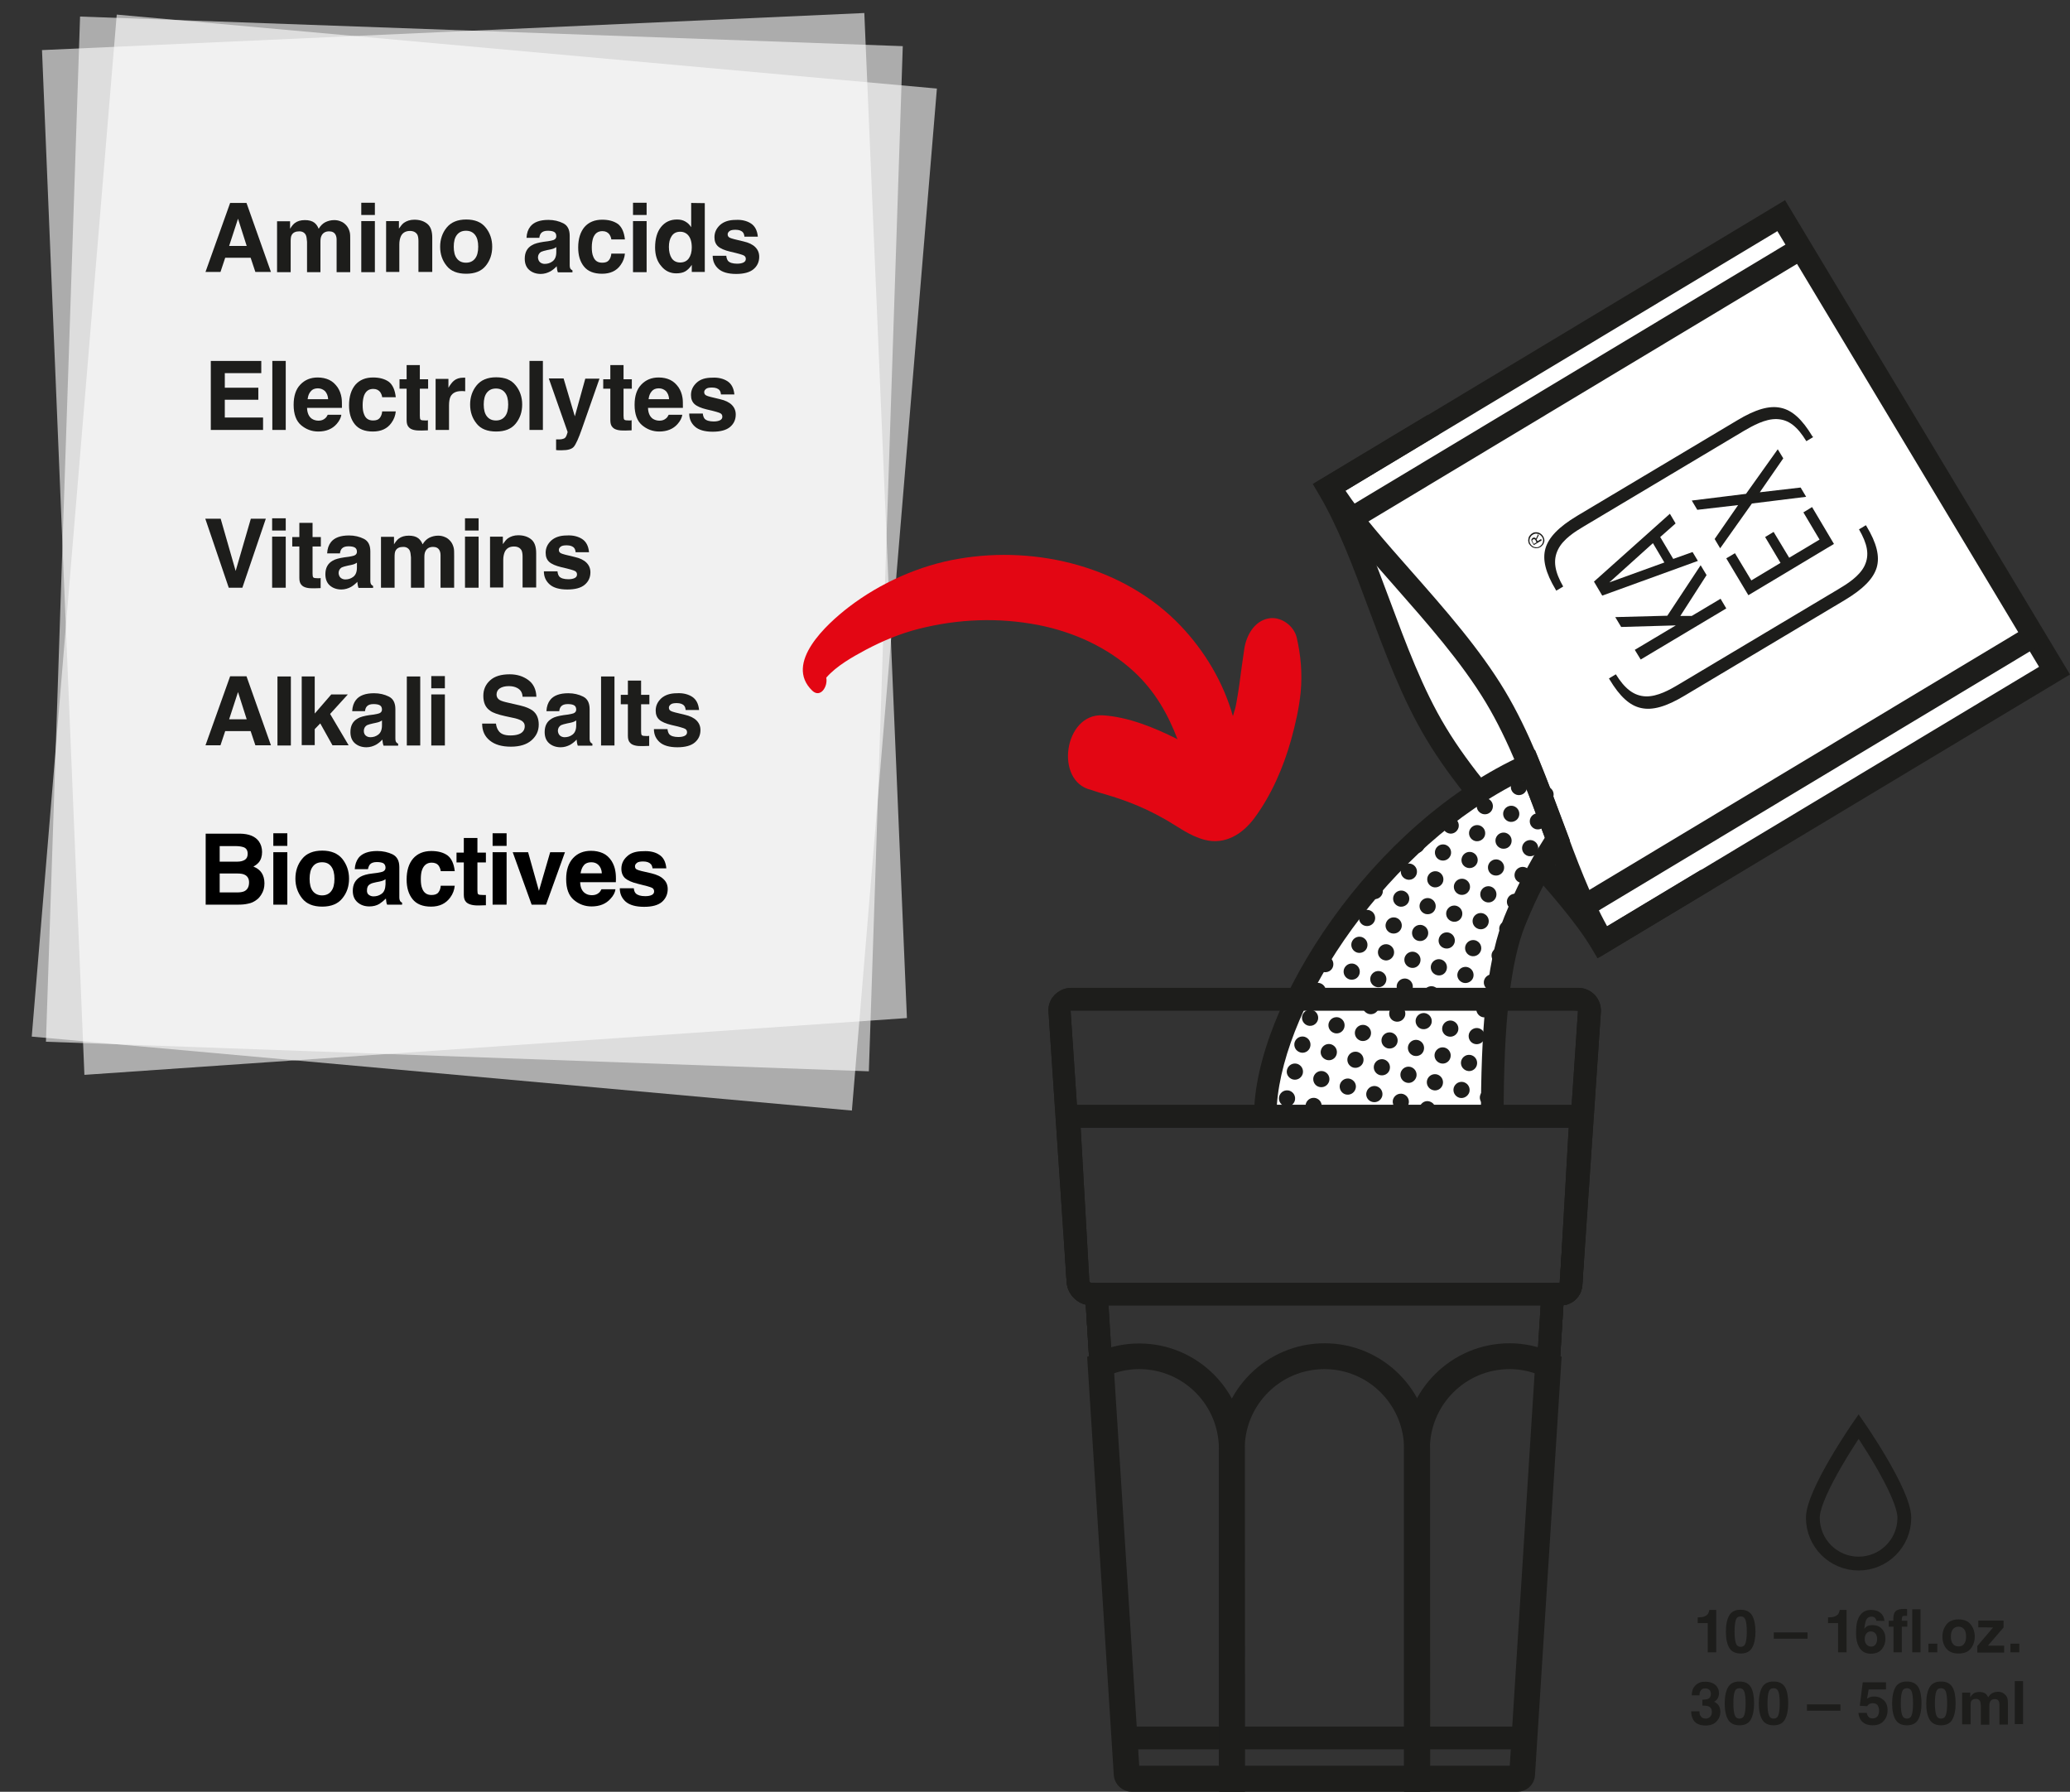 <svg xmlns="http://www.w3.org/2000/svg" xmlns:xlink="http://www.w3.org/1999/xlink" id="Ebene_1" x="0px" y="0px" viewBox="0 0 1049.7 908.5" style="enable-background:new 0 0 1049.7 908.5;" xml:space="preserve"><rect x="0" y="0" width="1049.7" height="908.5" fill="#333333" stroke="none"/><style type="text/css">	.st0{fill:#FFFFFF;}	.st1{fill:#1D1D1B;}	.st2{enable-background:new    ;}	.st3{fill:none;stroke:#1D1D1B;stroke-width:7;stroke-miterlimit:10;}	.st4{fill:#009FE3;}	.st5{opacity:0.59;}	.st6{clip-path:url(#SVGID_00000176022562663876186950000005412300798230742171_);fill:#FFFFFF;}	.st7{clip-path:url(#SVGID_00000070829948125534350760000000004986739801719456_);fill:#FFFFFF;}	.st8{clip-path:url(#SVGID_00000061442369654214489290000015198685990591061400_);fill:#FFFFFF;}	.st9{fill:#E30613;}</style><g>	<g>		<g>			<g>				<g>					<g>						<g>							<g>								<path class="st0" d="M675.2,247.2c8.6,12.8,13.8,33.3,23.8,63.3c10,29,16.8,40.6,30,62.6c12.8,21.2,27,34.9,42,50.5         c15,21.4,30.3,37.7,41,52.3l229.5-136.3L903.3,109.4L675.2,247.2z"></path>							</g>						</g>					</g>				</g>			</g>		</g>	</g>	<g>		<g>			<g>				<path class="st1" d="M860.9,823v-2.9c1.3-0.1,2.3-0.1,2.8-0.3c0.8-0.2,1.5-0.6,2.1-1.1c0.4-0.4,0.6-0.9,0.8-1.5     c0.1-0.4,0.2-0.7,0.2-0.9h3.5v21.5H866V823H860.9z M882.7,816.2c2.7,0,4.7,1,5.8,2.9c1.1,1.9,1.7,4.7,1.7,8.2s-0.6,6.3-1.7,8.2     s-3,2.9-5.8,2.9c-2.7,0-4.7-1-5.8-2.9c-1.1-1.9-1.7-4.6-1.7-8.2c0-3.5,0.6-6.3,1.7-8.2C878,817.2,879.9,816.2,882.7,816.2     L882.7,816.2z M879.6,827.3c0,2.5,0.2,4.4,0.6,5.7s1.2,2,2.5,2s2.1-0.7,2.5-2s0.6-3.2,0.6-5.7c0-2.6-0.2-4.5-0.6-5.8     c-0.4-1.2-1.2-1.9-2.5-1.9s-2.1,0.6-2.5,1.9C879.8,822.8,879.6,824.7,879.6,827.3L879.6,827.3z M899.5,827.7h17.1v3.2h-17.1     V827.7z M927,823v-2.9c1.3-0.1,2.3-0.1,2.8-0.3c0.8-0.2,1.5-0.6,2.1-1.1c0.4-0.4,0.6-0.9,0.8-1.5c0.1-0.4,0.2-0.7,0.2-0.9h3.5     v21.5h-4.3V823H927z M951.5,821.8c0-0.3-0.1-0.7-0.4-1.1c-0.5-0.7-1.1-1-2.1-1c-1.4,0-2.4,0.8-2.9,2.3c-0.3,0.9-0.5,2.1-0.7,3.8     c0.5-0.6,1.1-1.1,1.8-1.4c0.7-0.3,1.5-0.4,2.4-0.4c1.9,0,3.5,0.6,4.7,1.9c1.2,1.3,1.8,2.9,1.8,5c0,2-0.6,3.8-1.8,5.3     c-1.2,1.5-3.1,2.3-5.6,2.3c-2.7,0-4.7-1.1-6-3.4c-1-1.8-1.5-4.1-1.5-6.8c0-1.6,0.1-3,0.2-4c0.2-1.8,0.7-3.3,1.4-4.6     c0.6-1,1.4-1.9,2.4-2.5s2.2-0.9,3.6-0.9c2,0,3.6,0.5,4.8,1.5c1.2,1,1.9,2.4,2,4.1L951.5,821.8L951.5,821.8z M945.6,831     c0,1.2,0.3,2.1,0.9,2.8s1.4,1.1,2.4,1.1c0.9,0,1.7-0.4,2.2-1.1c0.5-0.7,0.8-1.6,0.8-2.7c0-1.3-0.3-2.2-0.9-2.9s-1.4-1-2.3-1     c-0.7,0-1.4,0.2-1.9,0.7C946,828.6,945.6,829.6,945.6,831L945.6,831z M965.5,815.8c0.3,0,0.5,0,0.8,0s0.5,0,0.8,0.1v3.4     c-0.2,0-0.4,0-0.6,0s-0.4,0-0.7,0c-0.7,0-1.1,0.2-1.2,0.5c-0.1,0.4-0.2,0.9-0.2,1.7v0.3h2.8v3h-2.8v13h-4.2v-13h-2.4v-3h2.3v-1     c0-1.7,0.4-3,1.1-3.8C962,816.2,963.4,815.8,965.5,815.8L965.5,815.8z M969.7,816h4.2v21.8h-4.2V816z M977.9,833.4h4.5v4.4h-4.5     V833.4z M1001.4,829.8c0,2.4-0.7,4.4-2,6.1c-1.4,1.7-3.4,2.5-6.2,2.5c-2.8,0-4.8-0.8-6.2-2.5c-1.4-1.7-2-3.7-2-6.1     c0-2.3,0.7-4.3,2-6.1c1.4-1.7,3.4-2.6,6.2-2.6c2.8,0,4.8,0.9,6.2,2.6C1000.7,825.4,1001.4,827.5,1001.4,829.8L1001.4,829.8z      M993.2,834.8c1.2,0,2.2-0.4,2.8-1.3c0.7-0.9,1-2.1,1-3.7c0-1.6-0.3-2.9-1-3.7c-0.7-0.9-1.6-1.3-2.8-1.3c-1.2,0-2.2,0.4-2.9,1.3     c-0.7,0.9-1,2.1-1,3.7c0,1.6,0.3,2.9,1,3.7C991,834.4,991.9,834.8,993.2,834.8L993.2,834.8z M1003.2,825.1v-3.4h12.8v3.5     l-7.9,9.2h8.2v3.5h-13.6v-3.3l8-9.4L1003.2,825.1L1003.2,825.1z M1019.5,833.4h4.5v4.4h-4.5V833.4z"></path>			</g>		</g>	</g>	<g>		<g>			<g>				<g>					<g class="st2">						<path class="st1" d="M862.5,857.1c-0.5,0.6-0.7,1.5-0.7,2.5h-3.9c0-1.1,0.2-2.1,0.5-3c0.3-0.8,0.9-1.6,1.6-2.3       c0.6-0.5,1.2-0.9,2-1.2s1.7-0.4,2.8-0.4c2.1,0,3.7,0.5,5,1.6s1.9,2.5,1.9,4.3c0,1.3-0.4,2.3-1.1,3.2c-0.5,0.5-1,0.9-1.5,1.1       c0.4,0,0.9,0.3,1.7,1c1.1,1,1.6,2.4,1.6,4.1c0,1.8-0.6,3.4-1.9,4.8s-3.1,2.1-5.6,2.1c-3,0-5.2-1-6.3-3c-0.6-1.1-1-2.4-1-4.2       h4.2c0,0.9,0.1,1.6,0.4,2.1c0.5,1,1.4,1.6,2.8,1.6c0.8,0,1.6-0.3,2.2-0.9s0.9-1.4,0.9-2.5c0-1.4-0.6-2.4-1.7-2.8       c-0.7-0.3-1.7-0.4-3.1-0.4v-3c1.4,0,2.3-0.2,2.9-0.4c0.9-0.4,1.4-1.3,1.4-2.5c0-0.8-0.2-1.5-0.7-2s-1.2-0.8-2-0.8       C863.7,856.1,862.9,856.4,862.5,857.1z"></path>					</g>					<g class="st2">						<path class="st1" d="M882.1,874.8c-2.7,0-4.7-1-5.8-2.9c-1.1-1.9-1.7-4.6-1.7-8.2c0-3.5,0.6-6.3,1.7-8.2s3-2.9,5.8-2.9       s4.7,1,5.8,2.9c1.1,1.9,1.6,4.7,1.6,8.2s-0.6,6.3-1.7,8.2C886.8,873.8,884.8,874.8,882.1,874.8z M884.6,869.4       c0.4-1.3,0.6-3.2,0.6-5.7c0-2.6-0.2-4.5-0.6-5.8c-0.4-1.2-1.2-1.9-2.5-1.9s-2.1,0.6-2.5,1.9c-0.4,1.2-0.6,3.2-0.6,5.8       c0,2.5,0.2,4.4,0.6,5.7s1.2,2,2.5,2S884.2,870.7,884.6,869.4z"></path>					</g>					<g class="st2">						<path class="st1" d="M899.4,874.8c-2.7,0-4.7-1-5.8-2.9c-1.1-1.9-1.7-4.6-1.7-8.2c0-3.5,0.6-6.3,1.7-8.2s3-2.9,5.8-2.9       s4.7,1,5.8,2.9c1.1,1.9,1.6,4.7,1.6,8.2s-0.6,6.3-1.7,8.2C904.1,873.8,902.1,874.8,899.4,874.8z M901.9,869.4       c0.4-1.3,0.6-3.2,0.6-5.7c0-2.6-0.2-4.5-0.6-5.8c-0.4-1.2-1.2-1.9-2.5-1.9s-2.1,0.6-2.5,1.9c-0.4,1.2-0.6,3.2-0.6,5.8       c0,2.5,0.2,4.4,0.6,5.7s1.2,2,2.5,2S901.5,870.7,901.9,869.4z"></path>						<path class="st1" d="M916.3,864.2h17v3.2h-17V864.2z"></path>					</g>					<g class="st2">						<path class="st1" d="M949.7,863.6c-0.5,0-1,0.1-1.3,0.2c-0.7,0.2-1.2,0.7-1.5,1.3l-3.8-0.2l1.5-11.9h11.8v3.6h-8.8l-0.8,4.7       c0.7-0.4,1.2-0.7,1.5-0.8c0.6-0.2,1.4-0.3,2.2-0.3c1.8,0,3.3,0.6,4.7,1.8c1.3,1.2,2,2.9,2,5.2c0,2-0.6,3.8-1.9,5.3       c-1.3,1.6-3.2,2.3-5.7,2.3c-2,0-3.7-0.5-5-1.6s-2-2.7-2.2-4.7h4.2c0.2,0.9,0.5,1.6,1,2.1s1.2,0.7,2.1,0.7c1,0,1.8-0.4,2.4-1.1       c0.5-0.7,0.8-1.7,0.8-2.8s-0.3-2-0.8-2.8C951.6,864,950.8,863.6,949.7,863.6z"></path>					</g>					<g class="st2">						<path class="st1" d="M967,874.8c-2.7,0-4.7-1-5.8-2.9c-1.1-1.9-1.7-4.6-1.7-8.2c0-3.5,0.6-6.3,1.7-8.2s3-2.9,5.8-2.9       c2.7,0,4.7,1,5.8,2.9c1.1,1.9,1.6,4.7,1.6,8.2s-0.6,6.3-1.7,8.2C971.7,873.8,969.7,874.8,967,874.8z M969.5,869.4       c0.4-1.3,0.6-3.2,0.6-5.7c0-2.6-0.2-4.5-0.6-5.8c-0.4-1.2-1.2-1.9-2.5-1.9s-2.1,0.6-2.5,1.9c-0.4,1.2-0.6,3.2-0.6,5.8       c0,2.5,0.2,4.4,0.6,5.7s1.2,2,2.5,2C968.3,871.4,969.1,870.7,969.5,869.4z"></path>					</g>					<g class="st2">						<path class="st1" d="M984.3,874.8c-2.7,0-4.7-1-5.8-2.9c-1.1-1.9-1.7-4.6-1.7-8.2c0-3.5,0.6-6.3,1.7-8.2s3-2.9,5.8-2.9       s4.7,1,5.8,2.9c1.1,1.9,1.6,4.7,1.6,8.2s-0.6,6.3-1.7,8.2C989,873.8,987,874.8,984.3,874.8z M986.8,869.4       c0.4-1.3,0.6-3.2,0.6-5.7c0-2.6-0.2-4.5-0.6-5.8c-0.4-1.2-1.2-1.9-2.5-1.9s-2.1,0.6-2.5,1.9c-0.4,1.2-0.6,3.2-0.6,5.8       c0,2.5,0.2,4.4,0.6,5.7s1.2,2,2.5,2S986.4,870.7,986.8,869.4z"></path>					</g>					<g class="st2">						<path class="st1" d="M1004.1,862.6c-0.4-0.8-1.1-1.2-2.1-1.2c-1.2,0-2,0.4-2.4,1.2c-0.2,0.4-0.3,1.1-0.3,2v9.7H995v-16.1h4.1       v2.4c0.5-0.8,1-1.4,1.5-1.8c0.8-0.6,1.9-0.9,3.2-0.9c1.2,0,2.2,0.3,3,0.8c0.6,0.5,1.1,1.2,1.4,1.9c0.6-0.9,1.2-1.6,2.1-2.1       c0.9-0.4,1.8-0.7,2.9-0.7c0.7,0,1.4,0.1,2.1,0.4c0.7,0.3,1.3,0.8,1.9,1.5c0.5,0.6,0.8,1.3,0.9,2.1c0.1,0.5,0.1,1.3,0.1,2.4       v10.2h-4.3v-10.3c0-0.6-0.1-1.1-0.3-1.5c-0.4-0.8-1.1-1.1-2.1-1.1c-1.2,0-2,0.5-2.4,1.5c-0.2,0.5-0.3,1.1-0.3,1.9v9.6h-4.3       v-9.6C1004.4,863.7,1004.3,863,1004.1,862.6z"></path>					</g>					<g class="st2">						<path class="st1" d="M1021.7,852.4h4.2v21.8h-4.2V852.4z"></path>					</g>				</g>			</g>		</g>	</g>	<g>		<g>			<g>				<g>					<g>						<g>							<g>								<path class="st3" d="M965.7,769.6c0,12.8-10.4,23.2-23.2,23.2c-12.8,0-23.2-10.4-23.2-23.2s23.2-46.3,23.2-46.3         S965.7,756.7,965.7,769.6z"></path>							</g>						</g>					</g>					<g>						<g>							<g>								<path class="st1" d="M775,274.5c-0.1-0.5,0-1,0.1-1.6c0.1-0.5,0.3-1,0.7-1.4c0.3-0.4,0.7-0.8,1.2-1.1c0.5-0.3,1-0.5,1.5-0.5         c0.5-0.1,1,0,1.5,0.1s1,0.4,1.4,0.7c0.4,0.3,0.8,0.7,1.1,1.2c0.3,0.5,0.5,1,0.6,1.5s0.1,1.1-0.1,1.5c-0.1,0.5-0.3,1-0.7,1.4         c-0.3,0.4-0.7,0.8-1.2,1.1c-0.5,0.3-1,0.5-1.5,0.5c-0.5,0.1-1.1,0.1-1.6-0.1c-0.5-0.1-1-0.3-1.4-0.7         c-0.4-0.3-0.8-0.7-1.1-1.2C775.2,275.6,775.1,275,775,274.5 M777,276.8c0.4,0.3,0.8,0.5,1.2,0.6c0.4,0.1,0.9,0.1,1.3,0.1         c0.5-0.1,0.9-0.2,1.3-0.5s0.8-0.6,1-0.9c0.3-0.4,0.5-0.8,0.6-1.2c0.1-0.4,0.1-0.9,0.1-1.3c-0.1-0.5-0.2-0.9-0.5-1.3         s-0.6-0.8-0.9-1c-0.4-0.3-0.8-0.5-1.2-0.6c-0.4-0.1-0.9-0.1-1.3-0.1c-0.5,0.1-0.9,0.2-1.3,0.5c-0.4,0.2-0.8,0.6-1,0.9         c-0.3,0.4-0.5,0.8-0.6,1.2c-0.1,0.4-0.1,0.9-0.1,1.3c0.1,0.5,0.2,0.9,0.5,1.3C776.3,276.2,776.6,276.5,777,276.8 M781.8,274         l-4,2.4l-0.9-1.6c-0.3-0.5-0.4-0.8-0.3-1.2c0.1-0.3,0.3-0.6,0.6-0.8c0.2-0.1,0.3-0.2,0.5-0.2s0.3,0,0.5,0         c0.1,0,0.3,0.1,0.4,0.2s0.2,0.2,0.3,0.3l1.1-2.3l0.3,0.6l-1.1,2.2l0.5,0.8l1.8-1.1L781.8,274z M778.6,273.8         c-0.1-0.1-0.2-0.3-0.3-0.3c-0.1-0.1-0.2-0.1-0.4-0.1c-0.1,0-0.3,0-0.5,0.1c-0.1,0.1-0.2,0.2-0.3,0.3         c-0.1,0.1-0.1,0.2-0.1,0.3c0,0.1,0,0.2,0.1,0.4c0.1,0.1,0.1,0.2,0.2,0.4l0.5,0.9l1.4-0.8l-0.4-0.7         C778.8,274,778.7,273.9,778.6,273.8"></path>							</g>						</g>					</g>				</g>			</g>		</g>	</g>	<g>		<g>			<g>				<polygon class="st1" points="852.1,312.3 857.9,312.3 872.5,303.6 875.4,308.5 832,334.4 829,329.5 849.8,317.1 822.1,317.9      819.1,312.9 845.5,312.2 862.4,286.6 865.4,291.6     "></polygon>			</g>		</g>	</g>	<g>		<g>			<g>				<path class="st1" d="M848.5,283.4l9.8-3.5l2.7,4.5L812.5,302l-4.2-7.1l38.5-34.4l2.9,4.9l-7.8,6.9L848.5,283.4z M844,285.2     l-5.8-9.8l-22.1,19.9L844,285.2z"></path>			</g>		</g>	</g>	<g>		<g>			<g>				<polygon class="st1" points="895.1,272.3 899.4,269.7 907.3,282.8 922.7,273.6 914.5,259.8 918.9,257.1 930,275.8 886.6,301.8      875.4,283.1 879.8,280.5 888.1,294.3 902.9,285.4     "></polygon>			</g>		</g>	</g>	<g>		<g>			<g>				<polygon class="st1" points="857.9,253.8 860.7,258.5 881.4,256.1 869.5,273.3 872.3,278 888.4,255.3 915.9,251.9 913.1,247.2      892.4,249.6 904.3,232.4 901.5,227.8 885.4,250.4     "></polygon>			</g>		</g>	</g>	<g>		<g>			<g>				<g>					<g>						<g>							<g>								<path class="st1" d="M946.5,266.8c5.2,8.6,6.8,15.3,5.2,20.9c-1.7,5.7-6.8,10.9-16.1,16.5l-81.3,48.5         c-9.3,5.6-16.3,7.6-22.1,6.3c-5.7-1.2-10.8-5.8-16-14.5l-0.3-0.5l3.5-2.1c4.4,7.1,9,11,15.3,11.2c5.9,0.1,12.1-3.4,16.3-5.9         l81.3-48.5c4.4-2.6,10.6-6.5,13.2-11.8c2.7-5.6,1.4-11.2-2.8-18.5l3.5-2.1L946.5,266.8z"></path>							</g>						</g>					</g>					<g>						<g>							<g>								<path class="st1" d="M919.5,221.6l-3.5,2.1c-4.4-7.2-8.8-11-15-11.2c-5.9-0.2-12.2,3.4-16.7,6L803,267         c-4.2,2.5-10.3,6.3-12.9,11.6c-2.8,5.6-1.6,11.5,2.6,18.8l-3.5,2.1l-0.3-0.5c-5.2-8.7-6.8-15.3-5.2-20.9         c1.6-5.6,6.7-10.9,16-16.5l81.3-48.5c9.3-5.6,16.3-7.6,22.1-6.3c5.7,1.2,10.8,5.8,16,14.5L919.5,221.6z"></path>							</g>						</g>					</g>					<g>						<g>							<g>								<path class="st1" d="M810.1,485.9l-2.9-4.9c-8.1-13.6-21.8-29-36.2-45.3c-17.2-19.5-35-39.6-47.7-60.9         C711,354.3,702.4,331,694,308.5c-7.9-21.3-15.4-41.4-25.4-58.2l-2.9-4.9l58.2-35l5.9,9.8l-48.5,29.2         c9.2,16.5,16.1,35.3,23.5,55.1c8.2,22,16.6,44.8,28.4,64.3c12.3,20.4,29.7,40.1,46.5,59.2c13.1,14.9,25.6,29.1,34.3,42.2         l48.6-29.2l5.9,9.8L810.1,485.9z"></path>							</g>						</g>					</g>					<g>						<g>							<g>								<path class="st0" d="M775.3,387.8c5.1,12.4,9.8,25.2,14.4,37.6c-7.4,11.5-14.9,25.2-21.5,41.5         c-8.8,21.6-11.5,56.4-11.5,99.2H641.6C641.6,510.2,701.5,420.8,775.3,387.8"></path>							</g>						</g>					</g>					<g>						<g>							<g>								<path class="st1" d="M647.5,560.3H751c0.3-46.5,4-76.2,11.9-95.6c5.8-14.2,12.6-27.6,20.5-40l-1.3-3.5         c-3.1-8.5-6.4-17.2-9.8-25.7C704,428.9,651.2,508.3,647.5,560.3 M762.4,571.8H635.9v-5.7c0-56.4,59.9-148.9,137.1-183.5         l5.4-2.4l2.2,5.4c4.3,10.5,8.3,21.3,12.2,31.7l3.3,8.8l-1.6,2.4c-8.1,12.5-15.2,26.1-21,40.5c-7.5,18.5-11,49.4-11,97         L762.4,571.8L762.4,571.8z"></path>							</g>						</g>					</g>					<g>						<g>							<g>								<path class="st1" d="M575.3,875.5h192.9l13.4-217.3c0.3-4.4,4-7.7,8.2-7.7h1.2l4.5-78.7H548l4.4,77.7c0,0.5,0.6,1,1.3,1         c4.3,0,7.9,3.3,8.2,7.6L575.3,875.5z M778.9,886.9H564.5l-13.9-225.4c-5.2-1.2-9.2-5.7-9.7-11.3l-5-89.9h271.7l-5.2,91.4         c-0.5,5.4-4.5,9.5-9.6,10.1L778.9,886.9z"></path>							</g>						</g>					</g>					<g>						<g>							<g>								<path class="st1" d="M789.8,661.9H552.9c-3.2,0-5.7-2.6-5.7-5.7c0-3.2,2.6-5.7,5.7-5.7h236.9c3.2,0,5.7,2.6,5.7,5.7         C795.5,659.3,793,661.9,789.8,661.9"></path>							</g>						</g>					</g>					<g>						<g>							<g>								<path class="st1" d="M576.9,896.2h189.5l15.1-238c0.4-4.4,3.9-7.7,8.2-7.7h1.2l9.3-138l-2.8-0.1H542.9v0.1l9.2,137         c0,0.6,0.6,1.1,1.3,1.1c4.3,0,7.9,3.3,8.2,7.6L576.9,896.2z M577.1,899.2L577.1,899.2L577.1,899.2z M769.4,907.6H573.9         c-4.3,0-7.9-3.3-8.2-7.6l-15.1-238.5c-5.2-1.3-9.2-5.8-9.7-11.3l-9.2-137c-0.3-3.2,0.8-6.3,3-8.6s5.2-3.7,8.4-3.7h257.3         c3.2,0,6.3,1.4,8.4,3.7c2.2,2.4,3.2,5.5,3,8.7l-9.4,138.5c-0.5,5.4-4.5,9.4-9.6,10l-15.1,238.1         C777.3,904.3,773.7,907.6,769.4,907.6"></path>							</g>						</g>					</g>					<g>						<g>							<g>								<path class="st1" d="M682.3,248.8c8.3,12.4,20.4,26.1,33.1,40.5c17.2,19.5,34.9,39.6,47.7,60.9         c12.3,20.5,20.9,43.8,29.3,66.3c7.1,19.2,13.9,37.5,22.6,53.2l219-131.6L901.3,117.2L682.3,248.8z M811,485.4l-2.9-4.9         c-10.6-17.6-18.2-38.2-26.3-60c-8.2-22-16.6-44.8-28.4-64.4c-12.3-20.4-29.7-40.1-46.5-59.2c-14.8-16.7-28.7-32.6-37.4-47         l-2.9-4.9l238.6-143.5L1049.7,342L811,485.4z"></path>							</g>						</g>					</g>				</g>			</g>		</g>	</g>	<g>		<g>			<g>									<rect x="666.8" y="189.1" transform="matrix(0.857 -0.515 0.515 0.857 13.762 439.263)" class="st1" width="265.7" height="11.4"></rect>			</g>		</g>	</g>	<g>		<g>			<g>									<rect x="784.6" y="385.8" transform="matrix(0.857 -0.515 0.515 0.857 -70.673 527.989)" class="st1" width="265.9" height="11.4"></rect>			</g>		</g>	</g>	<g>		<g>			<g>				<g>					<g>						<g>							<g>								<path class="st1" d="M747.7,529.3c2.2,0.6,4.4-0.6,5.1-2.8c0.6-2.2-0.6-4.4-2.8-5.1c-2.2-0.6-4.4,0.6-5.1,2.8         C744.3,526.5,745.6,528.7,747.7,529.3"></path>							</g>						</g>					</g>					<g>						<g>							<g>								<path class="st1" d="M734.3,525.5c2.2,0.6,4.4-0.6,5.1-2.8c0.6-2.2-0.6-4.4-2.8-5.1c-2.2-0.6-4.4,0.6-5.1,2.8         C730.8,522.6,732.1,524.9,734.3,525.5"></path>							</g>						</g>					</g>					<g>						<g>							<g>								<path class="st1" d="M720.8,521.7c2.2,0.6,4.4-0.6,5.1-2.8c0.6-2.2-0.6-4.4-2.8-5.1c-2.2-0.6-4.4,0.6-5.1,2.8         C717.4,518.8,718.7,521.1,720.8,521.7"></path>							</g>						</g>					</g>					<g>						<g>							<g>								<path class="st1" d="M707.4,517.9c2.2,0.6,4.4-0.6,5.1-2.8c0.6-2.2-0.6-4.4-2.8-5.1c-2.2-0.6-4.4,0.6-5.1,2.8         C704,515,705.2,517.3,707.4,517.9"></path>							</g>						</g>					</g>					<g>						<g>							<g>								<path class="st1" d="M694,514.1c2.2,0.6,4.4-0.6,5.1-2.8c0.6-2.2-0.6-4.4-2.8-5.1c-2.2-0.6-4.4,0.6-5.1,2.8         S691.8,513.4,694,514.1"></path>							</g>						</g>					</g>					<g>						<g>							<g>								<path class="st1" d="M680.5,510.2c2.2,0.6,4.4-0.6,5.1-2.8c0.6-2.2-0.6-4.4-2.8-5.1c-2.2-0.6-4.4,0.6-5.1,2.8         C677.1,507.3,678.3,509.6,680.5,510.2"></path>							</g>						</g>					</g>					<g>						<g>							<g>								<path class="st1" d="M667.1,506.4c2.2,0.6,4.4-0.6,5.1-2.8c0.6-2.2-0.6-4.4-2.8-5.1c-2.2-0.6-4.4,0.6-5.1,2.8         S664.9,505.8,667.1,506.4"></path>							</g>						</g>					</g>					<g>						<g>							<g>								<path class="st1" d="M756.7,512.9c0.6-2.2-0.6-4.4-2.8-5.1c-2.2-0.6-4.4,0.6-5.1,2.8c-0.6,2.2,0.6,4.4,2.8,5.1         C753.8,516.3,756.1,515.1,756.7,512.9"></path>							</g>						</g>					</g>					<g>						<g>							<g>								<path class="st1" d="M743.2,509.1c0.6-2.2-0.6-4.4-2.8-5.1c-2.2-0.6-4.4,0.6-5.1,2.8c-0.6,2.2,0.6,4.4,2.8,5.1         C740.3,512.5,742.6,511.3,743.2,509.1"></path>							</g>						</g>					</g>					<g>						<g>							<g>								<path class="st1" d="M729.8,505.3c0.6-2.2-0.6-4.4-2.8-5.1c-2.2-0.6-4.4,0.6-5.1,2.8c-0.6,2.2,0.6,4.4,2.8,5.1         C726.9,508.7,729.2,507.4,729.8,505.3"></path>							</g>						</g>					</g>					<g>						<g>							<g>								<path class="st1" d="M716.3,501.4c0.6-2.2-0.6-4.4-2.8-5.1c-2.2-0.6-4.4,0.6-5.1,2.8c-0.6,2.2,0.6,4.4,2.8,5.1         C713.4,504.9,715.7,503.6,716.3,501.4"></path>							</g>						</g>					</g>					<g>						<g>							<g>								<path class="st1" d="M702.9,497.6c0.6-2.2-0.6-4.4-2.8-5.1c-2.2-0.6-4.4,0.6-5.1,2.8c-0.6,2.2,0.6,4.4,2.8,5.1         C700,501.1,702.3,499.8,702.9,497.6"></path>							</g>						</g>					</g>					<g>						<g>							<g>								<path class="st1" d="M689.4,493.8c0.6-2.2-0.6-4.4-2.8-5.1c-2.2-0.6-4.4,0.6-5.1,2.8c-0.6,2.2,0.6,4.4,2.8,5.1         C686.6,497.2,688.8,496,689.4,493.8"></path>							</g>						</g>					</g>					<g>						<g>							<g>								<path class="st1" d="M676,490c0.6-2.2-0.6-4.4-2.8-5.1c-2.2-0.6-4.4,0.6-5.1,2.8c-0.6,2.2,0.6,4.4,2.8,5.1         C673.1,493.4,675.4,492.2,676,490"></path>							</g>						</g>					</g>					<g>						<g>							<g>								<path class="st1" d="M760.5,499.3c0.6-2.2-0.6-4.4-2.8-5.1c-2.2-0.6-4.4,0.6-5.1,2.8c-0.6,2.2,0.6,4.4,2.8,5.1         C757.7,502.7,759.9,501.5,760.5,499.3"></path>							</g>						</g>					</g>					<g>						<g>							<g>								<path class="st1" d="M747.1,495.5c0.6-2.2-0.6-4.4-2.8-5.1c-2.2-0.6-4.4,0.6-5.1,2.8s0.6,4.4,2.8,5.1         C744.2,498.9,746.5,497.6,747.1,495.5"></path>							</g>						</g>					</g>					<g>						<g>							<g>								<path class="st1" d="M733.6,491.6c0.6-2.2-0.6-4.4-2.8-5.1c-2.2-0.6-4.4,0.6-5.1,2.8c-0.6,2.2,0.6,4.4,2.8,5.1         C730.8,495.1,733,493.8,733.6,491.6"></path>							</g>						</g>					</g>					<g>						<g>							<g>								<path class="st1" d="M720.2,487.8c0.6-2.2-0.6-4.4-2.8-5.1c-2.2-0.6-4.4,0.6-5.1,2.8c-0.6,2.2,0.6,4.4,2.8,5.1         C717.3,491.3,719.6,490,720.2,487.8"></path>							</g>						</g>					</g>					<g>						<g>							<g>								<path class="st1" d="M706.8,484c0.6-2.2-0.6-4.4-2.8-5.1c-2.2-0.6-4.4,0.6-5.1,2.8c-0.6,2.2,0.6,4.4,2.8,5.1         S706.1,486.2,706.8,484"></path>							</g>						</g>					</g>					<g>						<g>							<g>								<path class="st1" d="M693.3,480.2c0.6-2.2-0.6-4.4-2.8-5.1c-2.2-0.6-4.4,0.6-5.1,2.8c-0.6,2.2,0.6,4.4,2.8,5.1         C690.4,483.6,692.7,482.4,693.3,480.2"></path>							</g>						</g>					</g>					<g>						<g>							<g>								<path class="st1" d="M679.9,476.4c0.6-2.2-0.6-4.4-2.8-5.1c-2.2-0.6-4.4,0.6-5.1,2.8c-0.6,2.2,0.6,4.4,2.8,5.1         C677,479.8,679.2,478.5,679.9,476.4"></path>							</g>						</g>					</g>					<g>						<g>							<g>								<path class="st1" d="M759.3,488.5c2.2,0.6,4.4-0.6,5.1-2.8c0.6-2.2-0.6-4.4-2.8-5.1c-2.2-0.6-4.4,0.6-5.1,2.8         C755.9,485.6,757.2,487.9,759.3,488.5"></path>							</g>						</g>					</g>					<g>						<g>							<g>								<path class="st1" d="M745.9,484.7c2.2,0.6,4.4-0.6,5.1-2.8c0.6-2.2-0.6-4.4-2.8-5.1c-2.2-0.6-4.4,0.6-5.1,2.8         C742.5,481.8,743.7,484,745.9,484.7"></path>							</g>						</g>					</g>					<g>						<g>							<g>								<path class="st1" d="M732.5,480.8c2.2,0.6,4.4-0.6,5.1-2.8c0.6-2.2-0.6-4.4-2.8-5.1c-2.2-0.6-4.4,0.6-5.1,2.8         C729,478,730.3,480.2,732.5,480.8"></path>							</g>						</g>					</g>					<g>						<g>							<g>								<path class="st1" d="M719,477c2.2,0.6,4.4-0.6,5.1-2.8c0.6-2.2-0.6-4.4-2.8-5.1c-2.2-0.6-4.4,0.6-5.1,2.8         C715.6,474.1,716.8,476.4,719,477"></path>							</g>						</g>					</g>					<g>						<g>							<g>								<path class="st1" d="M705.6,473.2c2.2,0.6,4.4-0.6,5.1-2.8c0.6-2.2-0.6-4.4-2.8-5.1c-2.2-0.6-4.4,0.6-5.1,2.8         C702.1,470.3,703.4,472.6,705.6,473.2"></path>							</g>						</g>					</g>					<g>						<g>							<g>								<path class="st1" d="M692.1,469.4c2.2,0.6,4.4-0.6,5.1-2.8c0.6-2.2-0.6-4.4-2.8-5.1c-2.2-0.6-4.4,0.6-5.1,2.8         C688.7,466.5,689.9,468.8,692.1,469.4"></path>							</g>						</g>					</g>					<g>						<g>							<g>								<path class="st1" d="M768.3,472.1c0.6-2.2-0.6-4.4-2.8-5.1c-2.2-0.6-4.4,0.6-5.1,2.8c-0.6,2.2,0.6,4.4,2.8,5.1         C765.4,475.5,767.7,474.2,768.3,472.1"></path>							</g>						</g>					</g>					<g>						<g>							<g>								<path class="st1" d="M754.8,468.2c0.6-2.2-0.6-4.4-2.8-5.1c-2.2-0.6-4.4,0.6-5.1,2.8c-0.6,2.2,0.6,4.4,2.8,5.1         C751.9,471.7,754.2,470.4,754.8,468.2"></path>							</g>						</g>					</g>					<g>						<g>							<g>								<path class="st1" d="M741.4,464.4c0.6-2.2-0.6-4.4-2.8-5.1c-2.2-0.6-4.4,0.6-5.1,2.8c-0.6,2.2,0.6,4.4,2.8,5.1         C738.5,467.9,740.8,466.6,741.4,464.4"></path>							</g>						</g>					</g>					<g>						<g>							<g>								<path class="st1" d="M727.9,460.6c0.6-2.2-0.6-4.4-2.8-5.1c-2.2-0.6-4.4,0.6-5.1,2.8c-0.6,2.2,0.6,4.4,2.8,5.1         C725.1,464,727.3,462.8,727.9,460.6"></path>							</g>						</g>					</g>					<g>						<g>							<g>								<path class="st1" d="M714.5,456.8c0.6-2.2-0.6-4.4-2.8-5.1c-2.2-0.6-4.4,0.6-5.1,2.8c-0.6,2.2,0.6,4.4,2.8,5.1         C711.6,460.2,713.9,458.9,714.5,456.8"></path>							</g>						</g>					</g>					<g>						<g>							<g>								<path class="st1" d="M701.1,452.9c0.6-2.2-0.6-4.4-2.8-5.1c-2.2-0.6-4.4,0.6-5.1,2.8c-0.6,2.2,0.6,4.4,2.8,5.1         C698.2,456.4,700.4,455.1,701.1,452.9"></path>							</g>						</g>					</g>					<g>						<g>							<g>								<path class="st1" d="M772.2,458.4c0.6-2.2-0.6-4.4-2.8-5.1c-2.2-0.6-4.4,0.6-5.1,2.8c-0.6,2.2,0.6,4.4,2.8,5.1         C769.3,461.9,771.5,460.6,772.2,458.4"></path>							</g>						</g>					</g>					<g>						<g>							<g>								<path class="st1" d="M758.7,454.6c0.6-2.2-0.6-4.4-2.8-5.1c-2.2-0.6-4.4,0.6-5.1,2.8c-0.6,2.2,0.6,4.4,2.8,5.1         C755.8,458.1,758.1,456.8,758.7,454.6"></path>							</g>						</g>					</g>					<g>						<g>							<g>								<path class="st1" d="M745.3,450.8c0.6-2.2-0.6-4.4-2.8-5.1c-2.2-0.6-4.4,0.6-5.1,2.8c-0.6,2.2,0.6,4.4,2.8,5.1         C742.4,454.2,744.6,453,745.3,450.8"></path>							</g>						</g>					</g>					<g>						<g>							<g>								<path class="st1" d="M731.8,447c0.6-2.2-0.6-4.4-2.8-5.1c-2.2-0.6-4.4,0.6-5.1,2.8c-0.6,2.2,0.6,4.4,2.8,5.1         C728.9,450.4,731.2,449.1,731.8,447"></path>							</g>						</g>					</g>					<g>						<g>							<g>								<path class="st1" d="M718.4,443.1c0.6-2.2-0.6-4.4-2.8-5.1c-2.2-0.6-4.4,0.6-5.1,2.8c-0.6,2.2,0.6,4.4,2.8,5.1         S717.8,445.3,718.4,443.1"></path>							</g>						</g>					</g>					<g>						<g>							<g>								<path class="st1" d="M771,447.6c2.2,0.6,4.4-0.6,5.1-2.8c0.6-2.2-0.6-4.4-2.8-5.1c-2.2-0.6-4.4,0.6-5.1,2.8         C767.5,444.8,768.8,447,771,447.6"></path>							</g>						</g>					</g>					<g>						<g>							<g>								<path class="st1" d="M757.5,443.8c2.2,0.6,4.4-0.6,5.1-2.8c0.6-2.2-0.6-4.4-2.8-5.1c-2.2-0.6-4.4,0.6-5.1,2.8         C754.1,440.9,755.3,443.2,757.5,443.8"></path>							</g>						</g>					</g>					<g>						<g>							<g>								<path class="st1" d="M744.1,440c2.2,0.6,4.4-0.6,5.1-2.8c0.6-2.2-0.6-4.4-2.8-5.1c-2.2-0.6-4.4,0.6-5.1,2.8         S741.9,439.4,744.1,440"></path>							</g>						</g>					</g>					<g>						<g>							<g>								<path class="st1" d="M730.6,436.2c2.2,0.6,4.4-0.6,5.1-2.8c0.6-2.2-0.6-4.4-2.8-5.1c-2.2-0.6-4.4,0.6-5.1,2.8         C727.2,433.3,728.4,435.6,730.6,436.2"></path>							</g>						</g>					</g>					<g>						<g>							<g>								<path class="st1" d="M717.2,432.4c2.2,0.6,4.4-0.6,5.1-2.8c0.6-2.2-0.6-4.4-2.8-5.1c-2.2-0.6-4.4,0.6-5.1,2.8         C713.7,429.5,715,431.7,717.2,432.4"></path>							</g>						</g>					</g>					<g>						<g>							<g>								<path class="st1" d="M779.9,431.2c0.6-2.2-0.6-4.4-2.8-5.1c-2.2-0.6-4.4,0.6-5.1,2.8c-0.6,2.2,0.6,4.4,2.8,5.1         C777,434.6,779.3,433.4,779.9,431.2"></path>							</g>						</g>					</g>					<g>						<g>							<g>								<path class="st1" d="M766.4,427.4c0.6-2.2-0.6-4.4-2.8-5.1c-2.2-0.6-4.4,0.6-5.1,2.8c-0.6,2.2,0.6,4.4,2.8,5.1         C763.6,430.8,765.8,429.6,766.4,427.4"></path>							</g>						</g>					</g>					<g>						<g>							<g>								<path class="st1" d="M753,423.6c0.6-2.2-0.6-4.4-2.8-5.1c-2.2-0.6-4.4,0.6-5.1,2.8c-0.6,2.2,0.6,4.4,2.8,5.1         C750.1,427,752.4,425.7,753,423.6"></path>							</g>						</g>					</g>					<g>						<g>							<g>								<path class="st1" d="M739.6,419.7c0.6-2.2-0.6-4.4-2.8-5.1c-2.2-0.6-4.4,0.6-5.1,2.8c-0.6,2.2,0.6,4.4,2.8,5.1         C736.7,423.2,738.9,421.9,739.6,419.7"></path>							</g>						</g>					</g>					<g>						<g>							<g>								<path class="st1" d="M783.8,417.6c0.6-2.2-0.6-4.4-2.8-5.1c-2.2-0.6-4.4,0.6-5.1,2.8c-0.6,2.2,0.6,4.4,2.8,5.1         C780.9,421,783.1,419.8,783.8,417.6"></path>							</g>						</g>					</g>					<g>						<g>							<g>								<path class="st1" d="M770.3,413.8c0.6-2.2-0.6-4.4-2.8-5.1c-2.2-0.6-4.4,0.6-5.1,2.8c-0.6,2.2,0.6,4.4,2.8,5.1         C767.4,417.2,769.7,415.9,770.3,413.8"></path>							</g>						</g>					</g>					<g>						<g>							<g>								<path class="st1" d="M756.9,409.9c0.6-2.2-0.6-4.4-2.8-5.1c-2.2-0.6-4.4,0.6-5.1,2.8c-0.6,2.2,0.6,4.4,2.8,5.1         S756.3,412.1,756.9,409.9"></path>							</g>						</g>					</g>					<g>						<g>							<g>								<path class="st1" d="M782.6,406.8c2.2,0.6,4.4-0.6,5.1-2.8c0.6-2.2-0.6-4.4-2.8-5.1c-2.2-0.6-4.4,0.6-5.1,2.8         C779.1,403.9,780.4,406.2,782.6,406.8"></path>							</g>						</g>					</g>					<g>						<g>							<g>								<path class="st1" d="M769.1,403c2.2,0.6,4.4-0.6,5.1-2.8c0.6-2.2-0.6-4.4-2.8-5.1c-2.2-0.6-4.4,0.6-5.1,2.8         C765.7,400.1,766.9,402.3,769.1,403"></path>							</g>						</g>					</g>					<g>						<g>							<g>								<path class="st1" d="M758.5,557.6c0.6-2.2-0.6-4.4-2.8-5.1c-2.2-0.6-4.4,0.6-5.1,2.8s0.6,4.4,2.8,5.1         C755.6,561,757.9,559.8,758.5,557.6"></path>							</g>						</g>					</g>					<g>						<g>							<g>								<path class="st1" d="M670.1,561.9c0.6-2.2-0.6-4.4-2.8-5.1c-2.2-0.6-4.4,0.6-5.1,2.8c-0.6,2.2,0.6,4.4,2.8,5.1         C667.2,565.3,669.5,564.1,670.1,561.9"></path>							</g>						</g>					</g>					<g>						<g>							<g>								<path class="st1" d="M656.6,558.1c0.6-2.2-0.6-4.4-2.8-5.1c-2.2-0.6-4.4,0.6-5.1,2.8c-0.6,2.2,0.6,4.4,2.8,5.1         C653.8,561.5,656,560.2,656.6,558.1"></path>							</g>						</g>					</g>					<g>						<g>							<g>								<path class="st1" d="M722.7,566.4c2.2,0.6,4.4-0.6,5.1-2.8c0.6-2.2-0.6-4.4-2.8-5.1s-4.4,0.6-5.1,2.8         S720.5,565.8,722.7,566.4"></path>							</g>						</g>					</g>					<g>						<g>							<g>								<path class="st1" d="M709.2,562.6c2.2,0.6,4.4-0.6,5.1-2.8c0.6-2.2-0.6-4.4-2.8-5.1c-2.2-0.6-4.4,0.6-5.1,2.8         C705.8,559.7,707.1,561.9,709.2,562.6"></path>							</g>						</g>					</g>					<g>						<g>							<g>								<path class="st1" d="M695.8,558.7c2.2,0.6,4.4-0.6,5.1-2.8c0.6-2.2-0.6-4.4-2.8-5.1c-2.2-0.6-4.4,0.6-5.1,2.8         C692.3,555.8,693.6,558.1,695.8,558.7"></path>							</g>						</g>					</g>					<g>						<g>							<g>								<path class="st1" d="M682.3,554.9c2.2,0.6,4.4-0.6,5.1-2.8s-0.6-4.4-2.8-5.1c-2.2-0.6-4.4,0.6-5.1,2.8         C678.9,552,680.2,554.3,682.3,554.9"></path>							</g>						</g>					</g>					<g>						<g>							<g>								<path class="st1" d="M668.9,551.1c2.2,0.6,4.4-0.6,5.1-2.8c0.6-2.2-0.6-4.4-2.8-5.1c-2.2-0.6-4.4,0.6-5.1,2.8         C665.5,548.2,666.7,550.5,668.9,551.1"></path>							</g>						</g>					</g>					<g>						<g>							<g>								<path class="st1" d="M655.5,547.3c2.2,0.6,4.4-0.6,5.1-2.8c0.6-2.2-0.6-4.4-2.8-5.1c-2.2-0.6-4.4,0.6-5.1,2.8         C652,544.4,653.3,546.6,655.5,547.3"></path>							</g>						</g>					</g>					<g>						<g>							<g>								<path class="st1" d="M745.1,553.8c0.6-2.2-0.6-4.4-2.8-5.1c-2.2-0.6-4.4,0.6-5.1,2.8c-0.6,2.2,0.6,4.4,2.8,5.1         C742.2,557.2,744.4,555.9,745.1,553.8"></path>							</g>						</g>					</g>					<g>						<g>							<g>								<path class="st1" d="M731.6,549.9c0.6-2.2-0.6-4.4-2.8-5.1c-2.2-0.6-4.4,0.6-5.1,2.8c-0.6,2.2,0.6,4.4,2.8,5.1         C728.7,553.4,731,552.1,731.6,549.9"></path>							</g>						</g>					</g>					<g>						<g>							<g>								<path class="st1" d="M718.2,546.1c0.6-2.2-0.6-4.4-2.8-5.1c-2.2-0.6-4.4,0.6-5.1,2.8c-0.6,2.2,0.6,4.4,2.8,5.1         C715.3,549.6,717.5,548.3,718.2,546.1"></path>							</g>						</g>					</g>					<g>						<g>							<g>								<path class="st1" d="M704.7,542.3c0.6-2.2-0.6-4.4-2.8-5.1c-2.2-0.6-4.4,0.6-5.1,2.8c-0.6,2.2,0.6,4.4,2.8,5.1         C701.8,545.7,704.1,544.5,704.7,542.3"></path>							</g>						</g>					</g>					<g>						<g>							<g>								<path class="st1" d="M691.3,538.5c0.6-2.2-0.6-4.4-2.8-5.1c-2.2-0.6-4.4,0.6-5.1,2.8c-0.6,2.2,0.6,4.4,2.8,5.1         C688.4,541.9,690.7,540.6,691.3,538.5"></path>							</g>						</g>					</g>					<g>						<g>							<g>								<path class="st1" d="M677.8,534.6c0.6-2.2-0.6-4.4-2.8-5.1c-2.2-0.6-4.4,0.6-5.1,2.8s0.6,4.4,2.8,5.1         C674.9,538.1,677.2,536.8,677.8,534.6"></path>							</g>						</g>					</g>					<g>						<g>							<g>								<path class="st1" d="M664.4,530.8c0.6-2.2-0.6-4.4-2.8-5.1c-2.2-0.6-4.4,0.6-5.1,2.8c-0.6,2.2,0.6,4.4,2.8,5.1         C661.5,534.3,663.8,533,664.4,530.8"></path>							</g>						</g>					</g>					<g>						<g>							<g>								<path class="st1" d="M748.9,540.1c0.6-2.2-0.6-4.4-2.8-5.1c-2.2-0.6-4.4,0.6-5.1,2.8c-0.6,2.2,0.6,4.4,2.8,5.1         C746,543.6,748.3,542.3,748.9,540.1"></path>							</g>						</g>					</g>					<g>						<g>							<g>								<path class="st1" d="M735.5,536.3c0.6-2.2-0.6-4.4-2.8-5.1c-2.2-0.6-4.4,0.6-5.1,2.8c-0.6,2.2,0.6,4.4,2.8,5.1         C732.6,539.8,734.9,538.5,735.5,536.3"></path>							</g>						</g>					</g>					<g>						<g>							<g>								<path class="st1" d="M722,532.5c0.6-2.2-0.6-4.4-2.8-5.1c-2.2-0.6-4.4,0.6-5.1,2.8c-0.6,2.2,0.6,4.4,2.8,5.1         C719.2,535.9,721.4,534.7,722,532.5"></path>							</g>						</g>					</g>					<g>						<g>							<g>								<path class="st1" d="M708.6,528.7c0.6-2.2-0.6-4.4-2.8-5.1c-2.2-0.6-4.4,0.6-5.1,2.8c-0.6,2.2,0.6,4.4,2.8,5.1         C705.7,532.1,708,530.9,708.6,528.7"></path>							</g>						</g>					</g>					<g>						<g>							<g>								<path class="st1" d="M695.1,524.9c0.6-2.2-0.6-4.4-2.8-5.1c-2.2-0.6-4.4,0.6-5.1,2.8c-0.6,2.2,0.6,4.4,2.8,5.1         C692.3,528.3,694.5,527,695.1,524.9"></path>							</g>						</g>					</g>					<g>						<g>							<g>								<path class="st1" d="M681.7,521c0.6-2.2-0.6-4.4-2.8-5.1c-2.2-0.6-4.4,0.6-5.1,2.8c-0.6,2.2,0.6,4.4,2.8,5.1         C678.8,524.5,681.1,523.2,681.7,521"></path>							</g>						</g>					</g>					<g>						<g>							<g>								<path class="st1" d="M668.3,517.2c0.6-2.2-0.6-4.4-2.8-5.1c-2.2-0.6-4.4,0.6-5.1,2.8c-0.6,2.2,0.6,4.4,2.8,5.1         C665.4,520.6,667.6,519.4,668.3,517.2"></path>							</g>						</g>					</g>					<g>						<g>							<g>								<path class="st1" d="M631.3,895.3H712V734.6c0-22.3-18.1-40.4-40.4-40.4s-40.4,18.1-40.4,40.4v160.7H631.3z M725.2,908.5         h-107V734.6c0-29.5,24-53.5,53.5-53.5s53.5,24,53.5,53.5V908.5z"></path>							</g>						</g>					</g>					<g>						<g>							<g>								<path class="st1" d="M575.3,875.5h192.9l13.4-217.3c0.3-4.4,4-7.7,8.2-7.7h1.2l4.5-78.7H548l4.4,77.7c0,0.5,0.6,1,1.3,1         c4.3,0,7.9,3.3,8.2,7.6L575.3,875.5z M778.9,886.9H564.5l-13.9-225.4c-5.2-1.2-9.2-5.7-9.7-11.3l-5-89.9h271.7l-5.2,91.4         c-0.5,5.4-4.5,9.5-9.6,10.1L778.9,886.9z"></path>							</g>						</g>					</g>					<g>						<g>							<g>								<path class="st1" d="M789.8,661.9H552.9c-3.2,0-5.7-2.6-5.7-5.7c0-3.2,2.6-5.7,5.7-5.7h236.9c3.2,0,5.7,2.6,5.7,5.7         C795.5,659.3,793,661.9,789.8,661.9"></path>							</g>						</g>					</g>					<g>						<g>							<g>								<path class="st1" d="M576.9,896.2h189.5l15.1-238c0.4-4.4,3.9-7.7,8.2-7.7h1.2l9.3-138l-2.8-0.1H542.9v0.1l9.2,137         c0,0.6,0.6,1.1,1.3,1.1c4.3,0,7.9,3.3,8.2,7.6L576.9,896.2z M577.1,899.2L577.1,899.2L577.1,899.2z M769.4,907.6H573.9         c-4.3,0-7.9-3.3-8.2-7.6l-15.1-238.5c-5.2-1.3-9.2-5.8-9.7-11.3l-9.2-137c-0.3-3.2,0.8-6.3,3-8.6s5.2-3.7,8.4-3.7h257.3         c3.2,0,6.3,1.4,8.4,3.7c2.2,2.4,3.2,5.5,3,8.7l-9.4,138.5c-0.5,5.4-4.5,9.4-9.6,10l-15.1,238.1         C777.3,904.3,773.7,907.6,769.4,907.6"></path>							</g>						</g>					</g>					<g>						<g>							<g>								<path class="st4" d="M624.7,907.6c-3.2,0-5.7-2.6-5.7-5.7V734.6c0-22.7-18.5-41.2-41.2-41.2c-5.9,0-11.7,1.3-17.2,3.8         c-2.9,1.3-6.3,0.1-7.6-2.8c-1.3-2.9-0.1-6.3,2.8-7.6c7-3.2,14.4-4.8,21.9-4.8c29,0,52.7,23.6,52.7,52.7v167.2         C630.5,905,627.9,907.6,624.7,907.6"></path>							</g>						</g>					</g>					<g>						<g>							<g>								<path class="st1" d="M577.7,895.3h40.4V734.6c0-22.3-18.1-40.4-40.4-40.4c-4.3,0-8.6,0.7-12.7,2.1L577.7,895.3z          M631.3,908.5h-57.4c-4.7,0-8.7-3.7-9.1-8.4V900l-13.5-212l4.1-1.9c7.1-3.3,14.6-4.9,22.3-4.9c29.5,0,53.5,24,53.5,53.5         L631.3,908.5L631.3,908.5z"></path>							</g>						</g>					</g>					<g>						<g>							<g>								<path class="st4" d="M718.6,907.6c-3.2,0-5.7-2.6-5.7-5.7V734.6c0-29,23.6-52.7,52.7-52.7c7.6,0,15,1.6,21.9,4.8         c2.9,1.3,4.1,4.7,2.8,7.6c-1.3,2.9-4.7,4.1-7.6,2.8c-5.5-2.5-11.2-3.8-17.2-3.8c-22.7,0-41.2,18.5-41.2,41.2v167.2         C724.4,905,721.8,907.6,718.6,907.6"></path>							</g>						</g>					</g>					<g>						<g>							<g>								<path class="st1" d="M725.2,895.3h40.4l12.6-199c-4.1-1.4-8.4-2.1-12.7-2.1c-22.3,0-40.4,18.1-40.4,40.4L725.2,895.3         L725.2,895.3z M772,899.5L772,899.5L772,899.5z M769.4,908.5H712V734.6c0-29.5,24-53.5,53.5-53.5c7.7,0,15.2,1.7,22.3,4.9         l4.1,1.9L778.4,900C778.2,904.8,774.2,908.5,769.4,908.5"></path>							</g>						</g>					</g>				</g>			</g>		</g>	</g>	<g>		<g>			<g>				<g>					<g>						<g>							<g>								<g class="st5">									<g>										<g>											<g>												<g>													<defs>														<rect id="SVGID_1_" y="0.4" width="491.6" height="564.2"></rect>													</defs>													<clipPath id="SVGID_00000034062170436592437540000011205094328081366916_">														<use xlink:href="#SVGID_1_" style="overflow:visible;"></use>													</clipPath>													<polygon style="clip-path:url(#SVGID_00000034062170436592437540000011205094328081366916_);fill:#FFFFFF;" points="              59.2,7.4 16.1,525.6 432,563.1 475.1,44.9              "></polygon>												</g>											</g>										</g>									</g>								</g>							</g>						</g>					</g>					<g>						<g>							<g>								<g class="st5">									<g>										<g>											<g>												<g>													<defs>														<rect id="SVGID_00000082345990544534219920000010144563317349443515_" x="8.6" width="463.8" height="546.2"></rect>													</defs>													<clipPath id="SVGID_00000063612633532001630500000010302610672325870002_">														<use xlink:href="#SVGID_00000082345990544534219920000010144563317349443515_" style="overflow:visible;"></use>													</clipPath>													<polygon style="clip-path:url(#SVGID_00000063612633532001630500000010302610672325870002_);fill:#FFFFFF;" points="              21.3,25.4 42.8,545 459.9,516.2 438.3,6.6              "></polygon>												</g>											</g>										</g>									</g>								</g>							</g>						</g>					</g>					<g>						<g>							<g>								<g class="st5">									<g>										<g>											<g>												<g>													<defs>																													<rect id="SVGID_00000066509938901501780880000000476021422986059963_" x="11.6" y="1.9" width="458.1" height="542.5"></rect>													</defs>													<clipPath id="SVGID_00000097461094384195232750000002987611099325772681_">														<use xlink:href="#SVGID_00000066509938901501780880000000476021422986059963_" style="overflow:visible;"></use>													</clipPath>													<polygon style="clip-path:url(#SVGID_00000097461094384195232750000002987611099325772681_);fill:#FFFFFF;" points="              40.6,8.4 23.3,528.2 440.6,543.2 457.8,23.4              "></polygon>												</g>											</g>										</g>									</g>								</g>							</g>						</g>					</g>				</g>			</g>		</g>	</g>	<g>		<g>			<g>				<g>					<g class="st2">						<path class="st1" d="M127.1,130.7h-12.9l-2.4,7.2h-7.6l12.5-35h8.3l12.4,35h-7.9L127.1,130.7z M125.1,124.7l-4.4-13.8       l-4.5,13.8H125.1z"></path>					</g>					<g class="st2">						<path class="st1" d="M155.1,119.2c-0.6-1.2-1.7-1.9-3.3-1.9c-1.9,0-3.2,0.6-3.9,1.9c-0.4,0.7-0.5,1.8-0.5,3.2V138h-6.9v-25.8       h6.6v3.8c0.8-1.3,1.6-2.3,2.4-2.9c1.3-1,3-1.5,5.1-1.5c2,0,3.6,0.4,4.8,1.3c1,0.8,1.7,1.8,2.2,3.1c0.9-1.5,2-2.6,3.3-3.3       c1.4-0.7,2.9-1.1,4.6-1.1c1.1,0,2.3,0.2,3.4,0.7c1.1,0.4,2.1,1.2,3,2.3c0.7,0.9,1.2,2,1.5,3.3c0.2,0.9,0.2,2.1,0.2,3.8V138       h-6.9v-16.5c0-1-0.2-1.8-0.5-2.4c-0.6-1.2-1.7-1.8-3.3-1.8c-1.9,0-3.2,0.8-3.9,2.3c-0.4,0.8-0.5,1.8-0.5,3V138h-6.8v-15.4       C155.6,121,155.4,119.9,155.1,119.2z"></path>					</g>					<g class="st2">						<path class="st1" d="M190.1,102.8v6.2h-6.9v-6.2H190.1z M190.1,112.1V138h-6.9v-25.9H190.1z"></path>					</g>					<g class="st2">						<path class="st1" d="M207.9,117.1c-2.3,0-3.9,1-4.7,2.9c-0.4,1-0.7,2.3-0.7,3.9v14h-6.7v-25.8h6.5v3.8       c0.9-1.3,1.7-2.3,2.5-2.9c1.4-1,3.2-1.6,5.3-1.6c2.7,0,4.9,0.7,6.6,2.1c1.7,1.4,2.5,3.7,2.5,7v17.4h-7v-15.7       c0-1.4-0.2-2.4-0.5-3.1C211,117.8,209.7,117.1,207.9,117.1z"></path>					</g>					<g class="st2">						<path class="st1" d="M246.3,115.4c2.2,2.7,3.3,6,3.3,9.7c0,3.8-1.1,7-3.3,9.7s-5.5,4-9.9,4s-7.8-1.3-9.9-4       c-2.2-2.7-3.3-5.9-3.3-9.7c0-3.7,1.1-7,3.3-9.7s5.5-4.1,9.9-4.1S244.1,112.6,246.3,115.4z M236.3,117c-2,0-3.5,0.7-4.6,2.1       s-1.6,3.4-1.6,6s0.5,4.6,1.6,6s2.6,2.1,4.6,2.1s3.5-0.7,4.6-2.1c1.1-1.4,1.6-3.4,1.6-6s-0.5-4.6-1.6-6       C239.8,117.7,238.3,117,236.3,117z"></path>					</g>					<g class="st2">						<path class="st1" d="M268.9,114.9c1.8-2.3,4.9-3.4,9.2-3.4c2.8,0,5.3,0.6,7.5,1.7c2.2,1.1,3.3,3.2,3.3,6.4v11.9       c0,0.8,0,1.8,0,3c0,0.9,0.2,1.5,0.4,1.8c0.2,0.3,0.6,0.6,1,0.8v1h-7.4c-0.2-0.5-0.3-1-0.4-1.5s-0.1-1-0.2-1.6       c-0.9,1-2,1.9-3.2,2.6c-1.5,0.8-3.1,1.3-4.9,1.3c-2.3,0-4.3-0.7-5.8-2s-2.3-3.2-2.3-5.7c0-3.2,1.2-5.5,3.7-6.9       c1.3-0.8,3.3-1.3,5.9-1.7l2.3-0.3c1.2-0.2,2.1-0.4,2.7-0.6c1-0.4,1.4-1.1,1.4-1.9c0-1.1-0.4-1.8-1.1-2.2s-1.8-0.6-3.2-0.6       c-1.6,0-2.7,0.4-3.4,1.2c-0.5,0.6-0.8,1.4-0.9,2.4H267C267.1,118.2,267.8,116.3,268.9,114.9z M273.9,133       c0.6,0.5,1.4,0.8,2.3,0.8c1.5,0,2.8-0.4,4-1.3s1.9-2.4,1.9-4.7v-2.5c-0.4,0.3-0.9,0.5-1.3,0.7s-1,0.3-1.8,0.5l-1.5,0.3       c-1.4,0.3-2.4,0.6-3.1,0.9c-1,0.6-1.6,1.6-1.6,2.9C272.9,131.7,273.3,132.5,273.9,133z"></path>					</g>					<g class="st2">						<path class="st1" d="M316.9,121.4H310c-0.1-1-0.5-1.8-1-2.6c-0.8-1-1.9-1.6-3.5-1.6c-2.3,0-3.8,1.1-4.7,3.4       c-0.4,1.2-0.7,2.8-0.7,4.8c0,1.9,0.2,3.4,0.7,4.6c0.8,2.2,2.3,3.2,4.6,3.2c1.6,0,2.7-0.4,3.4-1.3s1.1-2,1.2-3.3h6.9       c-0.2,2.1-0.9,4-2.2,5.8c-2.1,3-5.3,4.4-9.4,4.4s-7.2-1.2-9.2-3.7s-2.9-5.7-2.9-9.6c0-4.4,1.1-7.9,3.2-10.4       c2.2-2.5,5.2-3.7,9-3.7c3.2,0,5.9,0.7,8,2.2C315.3,115.1,316.5,117.7,316.9,121.4z"></path>					</g>					<g class="st2">						<path class="st1" d="M327.9,102.8v6.2H321v-6.2H327.9z M327.9,112.1V138H321v-25.9H327.9z"></path>					</g>					<g class="st2">						<path class="st1" d="M357.4,103v34.9h-6.6v-3.6c-1,1.5-2.1,2.6-3.3,3.3s-2.8,1-4.6,1c-3,0-5.6-1.2-7.6-3.7       c-2.1-2.4-3.1-5.6-3.1-9.4c0-4.4,1-7.9,3-10.4s4.7-3.8,8.1-3.8c1.6,0,3,0.3,4.2,1s2.2,1.6,3,2.9v-12.3L357.4,103L357.4,103z        M339.2,125.2c0,2.4,0.5,4.3,1.4,5.7s2.4,2.2,4.3,2.2s3.4-0.7,4.4-2.1c1-1.4,1.5-3.3,1.5-5.5c0-3.2-0.8-5.4-2.4-6.8       c-1-0.8-2.1-1.2-3.4-1.2c-2,0-3.4,0.7-4.4,2.2S339.2,123,339.2,125.2z"></path>					</g>					<g class="st2">						<path class="st1" d="M380.8,113.3c2,1.3,3.2,3.5,3.5,6.7h-6.8c-0.1-0.9-0.3-1.6-0.7-2.1c-0.7-0.9-2-1.4-3.8-1.4       c-1.5,0-2.5,0.2-3.1,0.7s-0.9,1-0.9,1.6c0,0.8,0.3,1.3,1,1.7s3,1,7,1.9c2.7,0.6,4.7,1.6,6,2.9c1.3,1.3,2,2.9,2,4.9       c0,2.6-1,4.7-2.9,6.3s-4.9,2.4-8.8,2.4c-4.1,0-7.1-0.9-9-2.6c-1.9-1.7-2.9-3.9-2.9-6.6h6.9c0.1,1.2,0.5,2.1,0.9,2.6       c0.8,0.9,2.4,1.4,4.6,1.4c1.3,0,2.4-0.2,3.2-0.6c0.8-0.4,1.2-1,1.2-1.8s-0.3-1.3-0.9-1.7s-3-1.1-7-2c-2.9-0.7-5-1.6-6.2-2.7       c-1.2-1.1-1.8-2.6-1.8-4.6c0-2.4,0.9-4.4,2.8-6.2c1.9-1.7,4.5-2.6,7.9-2.6C376.1,111.3,378.8,112,380.8,113.3z"></path>					</g>				</g>			</g>		</g>	</g>	<g>		<g>			<g>				<g>					<g class="st2">						<path class="st1" d="M131,202.7h-17v9h19.4v6.3h-26.5v-35h25.6v6.2H114v7.4h17V202.7z"></path>					</g>					<g class="st2">						<path class="st1" d="M138.1,183h6.8v35h-6.8V183z"></path>					</g>					<g class="st2">						<path class="st1" d="M173.1,210.3c-0.2,1.5-1,3.1-2.4,4.7c-2.2,2.5-5.3,3.8-9.3,3.8c-3.3,0-6.2-1.1-8.7-3.2s-3.8-5.6-3.8-10.3       c0-4.5,1.1-7.9,3.4-10.3c2.3-2.4,5.2-3.6,8.8-3.6c2.1,0,4.1,0.4,5.8,1.2s3.1,2.1,4.3,3.8c1,1.5,1.7,3.3,2,5.3       c0.2,1.2,0.2,2.9,0.2,5.1h-17.7c0.1,2.6,0.9,4.4,2.4,5.5c0.9,0.6,2.1,1,3.4,1c1.4,0,2.5-0.4,3.4-1.2c0.5-0.4,0.9-1,1.3-1.8       H173.1z M166.4,202.4c-0.1-1.8-0.7-3.1-1.6-4.1c-1-0.9-2.2-1.4-3.6-1.4c-1.6,0-2.8,0.5-3.6,1.5c-0.9,1-1.4,2.3-1.6,4H166.4z"></path>					</g>					<g class="st2">						<path class="st1" d="M200.7,201.4h-6.9c-0.1-1-0.5-1.8-1-2.6c-0.8-1-1.9-1.6-3.5-1.6c-2.3,0-3.8,1.1-4.7,3.4       c-0.4,1.2-0.7,2.8-0.7,4.8c0,1.9,0.2,3.4,0.7,4.6c0.8,2.2,2.3,3.2,4.6,3.2c1.6,0,2.7-0.4,3.4-1.3s1.1-2,1.2-3.3h6.9       c-0.2,2.1-0.9,4-2.2,5.8c-2.1,3-5.3,4.4-9.4,4.4s-7.2-1.2-9.2-3.7s-2.9-5.7-2.9-9.6c0-4.4,1.1-7.9,3.2-10.4       c2.2-2.5,5.2-3.7,9-3.7c3.2,0,5.9,0.7,8,2.2C199.1,195.1,200.3,197.7,200.7,201.4z"></path>					</g>					<g class="st2">						<path class="st1" d="M217,213.1v5.1l-3.2,0.1c-3.2,0.1-5.4-0.4-6.5-1.7c-0.8-0.8-1.1-2-1.1-3.6v-15.9h-3.6v-4.8h3.6v-7.2h6.7       v7.2h4.2v4.8h-4.2v13.7c0,1.1,0.1,1.7,0.4,2s1.1,0.4,2.5,0.4c0.2,0,0.4,0,0.7,0C216.6,213.1,216.8,213.1,217,213.1z"></path>					</g>					<g class="st2">						<path class="st1" d="M234,198.3c-2.7,0-4.5,0.9-5.5,2.7c-0.5,1-0.8,2.5-0.8,4.6V218h-6.8v-25.9h6.5v4.5c1-1.7,2-2.9,2.7-3.5       c1.3-1.1,2.9-1.6,4.9-1.6c0.1,0,0.2,0,0.3,0s0.3,0,0.6,0v6.9c-0.4,0-0.8-0.1-1.1-0.1S234.2,198.3,234,198.3z"></path>						<path class="st1" d="M261.5,195.4c2.2,2.7,3.3,6,3.3,9.7c0,3.8-1.1,7-3.3,9.7s-5.5,4-9.9,4s-7.8-1.3-9.9-4       c-2.2-2.7-3.3-5.9-3.3-9.7c0-3.7,1.1-7,3.3-9.7s5.5-4.1,9.9-4.1S259.3,192.6,261.5,195.4z M251.5,197c-2,0-3.5,0.7-4.6,2.1       c-1.1,1.4-1.6,3.4-1.6,6s0.5,4.6,1.6,6s2.6,2.1,4.6,2.1s3.5-0.7,4.6-2.1s1.6-3.4,1.6-6s-0.5-4.6-1.6-6S253.5,197,251.5,197z"></path>					</g>					<g class="st2">						<path class="st1" d="M268.5,183h6.8v35h-6.8V183z"></path>					</g>					<g class="st2">						<path class="st1" d="M291.5,211.1l5.3-19.1h7.2l-8.9,25.4c-1.7,4.9-3.1,7.9-4.1,9.1s-3,1.8-6,1.8c-0.6,0-1.1,0-1.4,0       c-0.4,0-0.9,0-1.6-0.1v-5.4h0.9c0.7,0,1.3,0,1.9-0.1s1.1-0.3,1.5-0.5c0.4-0.3,0.8-0.8,1.1-1.7c0.3-0.9,0.5-1.4,0.4-1.6       l-9.5-27h7.5L291.5,211.1z"></path>					</g>					<g class="st2">						<path class="st1" d="M320.3,213.1v5.1l-3.2,0.1c-3.2,0.1-5.4-0.4-6.5-1.7c-0.8-0.8-1.1-2-1.1-3.6v-15.9h-3.6v-4.8h3.6v-7.2       h6.7v7.2h4.2v4.8h-4.2v13.7c0,1.1,0.1,1.7,0.4,2s1.1,0.4,2.5,0.4c0.2,0,0.4,0,0.7,0C319.9,213.1,320.1,213.1,320.3,213.1z"></path>					</g>					<g class="st2">						<path class="st1" d="M346,210.3c-0.2,1.5-1,3.1-2.4,4.7c-2.2,2.5-5.3,3.8-9.3,3.8c-3.3,0-6.2-1.1-8.7-3.2s-3.8-5.6-3.8-10.3       c0-4.5,1.1-7.9,3.4-10.3c2.3-2.4,5.2-3.6,8.8-3.6c2.2,0,4.1,0.4,5.8,1.2c1.7,0.8,3.1,2.1,4.3,3.8c1,1.5,1.7,3.3,2,5.3       c0.2,1.2,0.2,2.9,0.2,5.1h-17.7c0.1,2.6,0.9,4.4,2.4,5.5c0.9,0.6,2.1,1,3.4,1c1.4,0,2.5-0.4,3.4-1.2c0.5-0.4,0.9-1,1.3-1.8       H346z M339.3,202.4c-0.1-1.8-0.7-3.1-1.6-4.1c-1-0.9-2.2-1.4-3.6-1.4c-1.6,0-2.8,0.5-3.6,1.5c-0.9,1-1.4,2.3-1.6,4H339.3z"></path>					</g>					<g class="st2">						<path class="st1" d="M368.9,193.3c2,1.3,3.2,3.5,3.5,6.7h-6.8c-0.1-0.9-0.3-1.6-0.7-2.1c-0.7-0.9-2-1.4-3.8-1.4       c-1.5,0-2.5,0.2-3.1,0.7s-0.9,1-0.9,1.6c0,0.8,0.3,1.3,1,1.7s3,1,7,1.9c2.7,0.6,4.7,1.6,6,2.9c1.3,1.3,2,2.9,2,4.9       c0,2.6-1,4.7-2.9,6.3c-1.9,1.6-4.9,2.4-8.8,2.4c-4.1,0-7.1-0.9-9-2.6s-2.9-3.9-2.9-6.6h6.9c0.1,1.2,0.5,2.1,0.9,2.6       c0.8,0.9,2.4,1.4,4.6,1.4c1.3,0,2.4-0.2,3.2-0.6c0.8-0.4,1.2-1,1.2-1.8s-0.3-1.3-0.9-1.7c-0.6-0.4-3-1.1-7-2       c-2.9-0.7-5-1.6-6.2-2.7c-1.2-1.1-1.8-2.6-1.8-4.6c0-2.4,0.9-4.4,2.8-6.2s4.5-2.6,7.9-2.6C364.2,191.3,366.9,192,368.9,193.3z       "></path>					</g>				</g>			</g>		</g>	</g>	<g>		<g>			<g>				<g>					<g class="st2">						<path class="st1" d="M104.1,263h7.8l7.6,26.5l7.7-26.5h7.6l-11.9,35H116L104.1,263z"></path>					</g>					<g class="st2">						<path class="st1" d="M144.9,262.8v6.2H138v-6.2H144.9z M144.9,272.1V298H138v-25.9H144.9z"></path>					</g>					<g class="st2">						<path class="st1" d="M162.6,293.1v5.1l-3.2,0.1c-3.2,0.1-5.4-0.4-6.5-1.7c-0.8-0.8-1.1-2-1.1-3.6v-15.9h-3.6v-4.8h3.6v-7.2       h6.7v7.2h4.2v4.8h-4.2v13.7c0,1.1,0.1,1.7,0.4,2c0.3,0.3,1.1,0.4,2.5,0.4c0.2,0,0.4,0,0.7,0       C162.2,293.1,162.4,293.1,162.6,293.1z"></path>					</g>					<g class="st2">						<path class="st1" d="M167.8,274.9c1.8-2.3,4.9-3.4,9.2-3.4c2.8,0,5.3,0.6,7.5,1.7s3.3,3.2,3.3,6.4v11.9c0,0.8,0,1.8,0,3       c0,0.9,0.2,1.5,0.4,1.8s0.6,0.6,1,0.8v1h-7.4c-0.2-0.5-0.3-1-0.4-1.5c-0.1-0.5-0.1-1-0.2-1.6c-0.9,1-2,1.9-3.2,2.6       c-1.5,0.8-3.1,1.3-4.9,1.3c-2.3,0-4.3-0.7-5.8-2s-2.3-3.2-2.3-5.7c0-3.2,1.2-5.5,3.7-6.9c1.3-0.8,3.3-1.3,5.9-1.7l2.3-0.3       c1.2-0.2,2.1-0.4,2.7-0.6c1-0.4,1.4-1.1,1.4-1.9c0-1.1-0.4-1.8-1.1-2.2c-0.7-0.4-1.8-0.6-3.2-0.6c-1.6,0-2.7,0.4-3.4,1.2       c-0.5,0.6-0.8,1.4-0.9,2.4h-6.5C166,278.2,166.7,276.3,167.8,274.9z M172.8,293c0.6,0.5,1.4,0.8,2.3,0.8c1.5,0,2.8-0.4,4-1.3       s1.9-2.4,1.9-4.7v-2.5c-0.4,0.3-0.9,0.5-1.3,0.7c-0.4,0.2-1,0.3-1.8,0.5l-1.5,0.3c-1.4,0.3-2.4,0.6-3.1,0.9       c-1,0.6-1.6,1.6-1.6,2.9C171.8,291.7,172.2,292.5,172.8,293z"></path>					</g>					<g class="st2">						<path class="st1" d="M207.8,279.2c-0.6-1.2-1.7-1.9-3.3-1.9c-1.9,0-3.2,0.6-3.9,1.9c-0.4,0.7-0.5,1.8-0.5,3.2V298h-6.9v-25.8       h6.6v3.8c0.8-1.3,1.6-2.3,2.4-2.9c1.3-1,3-1.5,5.1-1.5c2,0,3.6,0.4,4.8,1.3c1,0.8,1.7,1.8,2.2,3.1c0.9-1.5,2-2.6,3.3-3.3       c1.4-0.7,2.9-1.1,4.6-1.1c1.1,0,2.3,0.2,3.4,0.7c1.1,0.4,2.1,1.2,3,2.3c0.7,0.9,1.2,2,1.5,3.3c0.2,0.9,0.2,2.1,0.2,3.8V298       h-6.9v-16.5c0-1-0.2-1.8-0.5-2.4c-0.6-1.2-1.7-1.8-3.3-1.8c-1.9,0-3.2,0.8-3.9,2.3c-0.4,0.8-0.5,1.8-0.5,3V298h-6.8v-15.4       C208.3,281,208.1,279.9,207.8,279.2z"></path>					</g>					<g class="st2">						<path class="st1" d="M242.7,262.8v6.2h-6.9v-6.2H242.7z M242.7,272.1V298h-6.9v-25.9H242.7z"></path>					</g>					<g class="st2">						<path class="st1" d="M260.6,277.1c-2.3,0-3.9,1-4.7,2.9c-0.4,1-0.7,2.3-0.7,3.9v14h-6.7v-25.8h6.5v3.8       c0.9-1.3,1.7-2.3,2.5-2.9c1.4-1,3.2-1.6,5.3-1.6c2.7,0,4.9,0.7,6.6,2.1s2.5,3.7,2.5,7v17.4H265v-15.7c0-1.4-0.2-2.4-0.5-3.1       C263.7,277.7,262.4,277.1,260.6,277.1z"></path>					</g>					<g class="st2">						<path class="st1" d="M295.2,273.3c2,1.3,3.2,3.5,3.5,6.7h-6.8c-0.1-0.9-0.3-1.6-0.7-2.1c-0.7-0.9-2-1.4-3.8-1.4       c-1.5,0-2.5,0.2-3.1,0.7s-0.9,1-0.9,1.6c0,0.8,0.3,1.3,1,1.7c0.7,0.4,3,1,7,1.9c2.7,0.6,4.7,1.6,6,2.9s2,2.9,2,4.9       c0,2.6-1,4.7-2.9,6.3c-1.9,1.6-4.8,2.4-8.8,2.4c-4.1,0-7.1-0.9-9-2.6s-2.9-3.9-2.9-6.6h6.9c0.1,1.2,0.5,2.1,0.9,2.6       c0.8,0.9,2.4,1.4,4.6,1.4c1.3,0,2.4-0.2,3.2-0.6c0.8-0.4,1.2-1,1.2-1.8s-0.3-1.3-0.9-1.7c-0.6-0.4-3-1.1-7-2       c-2.9-0.7-5-1.6-6.2-2.7s-1.8-2.6-1.8-4.6c0-2.4,0.9-4.4,2.8-6.2c1.9-1.7,4.5-2.6,7.9-2.6C290.5,271.3,293.2,272,295.2,273.3z       "></path>					</g>				</g>			</g>		</g>	</g>	<g>		<g>			<g>				<g>					<g class="st2">						<path class="st1" d="M127.1,370.7h-12.9l-2.4,7.2h-7.6l12.5-35h8.3l12.4,35h-7.9L127.1,370.7z M125.1,364.7l-4.4-13.8       l-4.5,13.8H125.1z"></path>					</g>					<g class="st2">						<path class="st1" d="M140.7,343h6.8v35h-6.8V343z"></path>					</g>					<g class="st2">						<path class="st1" d="M176.8,377.9h-8.2l-6.2-11.1l-2.8,2.9v8.1H153V343h6.6v18.8l8.4-9.7h8.4l-9,9.9L176.8,377.9z"></path>					</g>					<g class="st2">						<path class="st1" d="M180.5,354.9c1.8-2.3,4.9-3.4,9.2-3.4c2.8,0,5.3,0.6,7.5,1.7s3.3,3.2,3.3,6.4v11.9c0,0.8,0,1.8,0,3       c0,0.9,0.2,1.5,0.4,1.8s0.6,0.6,1,0.8v1h-7.4c-0.2-0.5-0.3-1-0.4-1.5c-0.1-0.5-0.1-1-0.2-1.6c-0.9,1-2,1.9-3.2,2.6       c-1.5,0.8-3.1,1.3-4.9,1.3c-2.3,0-4.3-0.7-5.8-2s-2.3-3.2-2.3-5.7c0-3.2,1.2-5.5,3.7-6.9c1.3-0.8,3.3-1.3,5.9-1.7l2.3-0.3       c1.2-0.2,2.1-0.4,2.7-0.6c1-0.4,1.4-1.1,1.4-1.9c0-1.1-0.4-1.8-1.1-2.2c-0.7-0.4-1.8-0.6-3.2-0.6c-1.6,0-2.7,0.4-3.4,1.2       c-0.5,0.6-0.8,1.4-0.9,2.4h-6.5C178.7,358.2,179.4,356.3,180.5,354.9z M185.5,373c0.6,0.5,1.4,0.8,2.3,0.8       c1.5,0,2.8-0.4,4-1.3s1.9-2.4,1.9-4.7v-2.5c-0.4,0.3-0.9,0.5-1.3,0.7c-0.4,0.2-1,0.3-1.8,0.5l-1.4,0.3       c-1.4,0.3-2.4,0.6-3.1,0.9c-1,0.6-1.6,1.6-1.6,2.9C184.5,371.7,184.9,372.5,185.5,373z"></path>					</g>					<g class="st2">						<path class="st1" d="M206.3,343h6.8v35h-6.8V343z"></path>					</g>					<g class="st2">						<path class="st1" d="M225.6,342.8v6.2h-6.9v-6.2H225.6z M225.6,352.1V378h-6.9v-25.9H225.6z"></path>						<path class="st1" d="M258.8,372.9c1.7,0,3.1-0.2,4.2-0.6c2-0.7,3.1-2.1,3.1-4.1c0-1.2-0.5-2-1.5-2.7c-1-0.6-2.6-1.2-4.8-1.6       l-3.7-0.8c-3.6-0.8-6.2-1.7-7.5-2.7c-2.4-1.6-3.5-4.1-3.5-7.6c0-3.1,1.1-5.7,3.4-7.8c2.3-2.1,5.6-3.1,10-3.1       c3.7,0,6.8,1,9.4,2.9s4,4.8,4.1,8.5h-7c-0.1-2.1-1-3.6-2.8-4.5c-1.1-0.6-2.6-0.9-4.2-0.9c-1.9,0-3.4,0.4-4.5,1.1       s-1.7,1.8-1.7,3.2c0,1.2,0.6,2.2,1.7,2.8c0.7,0.4,2.2,0.9,4.6,1.4l6,1.4c2.6,0.6,4.6,1.5,6,2.5c2.1,1.6,3.1,4,3.1,7.1       c0,3.2-1.2,5.8-3.7,8c-2.4,2.1-5.9,3.2-10.4,3.2c-4.6,0-8.1-1-10.7-3.1c-2.6-2.1-3.9-4.9-3.9-8.6h7c0.2,1.6,0.7,2.8,1.3,3.6       C253.9,372.2,256,372.9,258.8,372.9z"></path>					</g>					<g class="st2">						<path class="st1" d="M279,354.9c1.8-2.3,4.9-3.4,9.2-3.4c2.8,0,5.3,0.6,7.5,1.7s3.3,3.2,3.3,6.4v11.9c0,0.8,0,1.8,0,3       c0,0.9,0.2,1.5,0.4,1.8s0.6,0.6,1,0.8v1H293c-0.2-0.5-0.3-1-0.4-1.5s-0.1-1-0.2-1.6c-0.9,1-2,1.9-3.2,2.6       c-1.5,0.8-3.1,1.3-4.9,1.3c-2.3,0-4.3-0.7-5.8-2s-2.3-3.2-2.3-5.7c0-3.2,1.2-5.5,3.7-6.9c1.3-0.8,3.3-1.3,5.9-1.7l2.3-0.3       c1.2-0.2,2.1-0.4,2.7-0.6c1-0.4,1.4-1.1,1.4-1.9c0-1.1-0.4-1.8-1.1-2.2c-0.7-0.4-1.8-0.6-3.2-0.6c-1.6,0-2.7,0.4-3.4,1.2       c-0.5,0.6-0.8,1.4-0.9,2.4h-6.5C277.2,358.2,277.9,356.3,279,354.9z M284,373c0.6,0.5,1.4,0.8,2.3,0.8c1.5,0,2.8-0.4,4-1.3       s1.9-2.4,1.9-4.7v-2.5c-0.4,0.3-0.9,0.5-1.3,0.7s-1,0.3-1.8,0.5l-1.5,0.3c-1.4,0.3-2.4,0.6-3.1,0.9c-1,0.6-1.6,1.6-1.6,2.9       C283,371.7,283.4,372.5,284,373z"></path>					</g>					<g class="st2">						<path class="st1" d="M304.8,343h6.8v35h-6.8V343z"></path>					</g>					<g class="st2">						<path class="st1" d="M329.2,373.1v5.1l-3.2,0.1c-3.2,0.1-5.4-0.4-6.5-1.7c-0.8-0.8-1.1-2-1.1-3.6v-15.9h-3.6v-4.8h3.6v-7.2       h6.7v7.2h4.2v4.8h-4.2v13.7c0,1.1,0.1,1.7,0.4,2s1.1,0.4,2.5,0.4c0.2,0,0.4,0,0.7,0C328.8,373.1,329,373.1,329.2,373.1z"></path>					</g>					<g class="st2">						<path class="st1" d="M351,353.3c2,1.3,3.2,3.5,3.5,6.7h-6.8c-0.1-0.9-0.3-1.6-0.7-2.1c-0.7-0.9-2-1.4-3.8-1.4       c-1.5,0-2.5,0.2-3.1,0.7s-0.9,1-0.9,1.6c0,0.8,0.3,1.3,1,1.7c0.7,0.4,3,1,7,1.9c2.7,0.6,4.7,1.6,6,2.9s2,2.9,2,4.9       c0,2.6-1,4.7-2.9,6.3c-1.9,1.6-4.9,2.4-8.8,2.4c-4.1,0-7.1-0.9-9-2.6s-2.9-3.9-2.9-6.6h6.9c0.1,1.2,0.5,2.1,0.9,2.6       c0.8,0.9,2.4,1.4,4.6,1.4c1.3,0,2.4-0.2,3.2-0.6c0.8-0.4,1.2-1,1.2-1.8s-0.3-1.3-0.9-1.7c-0.6-0.4-3-1.1-7-2       c-2.9-0.7-5-1.6-6.2-2.7s-1.8-2.6-1.8-4.6c0-2.4,0.9-4.4,2.8-6.2c1.9-1.7,4.5-2.6,7.9-2.6C346.3,351.3,349,352,351,353.3z"></path>					</g>				</g>			</g>		</g>	</g>	<g>		<g>			<g>				<g>					<g>						<g>							<g>								<path class="st9" d="M598.7,317.3c12.2,12.8,21.7,28.7,26.5,45.8c0.2-0.7,0.5-1.3,0.6-2c0.1-0.3,0.3-1,0.5-1.6         c0.3-1.1,0.5-2.2,0.7-3.3c0.5-2.9,1-5.7,1.4-8.6c0.8-6.3,1.7-12.5,2.6-18.7c1-6.6,5-13.9,12.1-15.3         c6.3-1.3,13.1,3.6,14.5,9.8c2.1,9.3,2.8,17.8,2,27.3c-0.8,8.3-2.7,16.5-4.9,24.5c-3.9,13.9-10,28-18.6,39.6         c-6.1,8.2-14.9,13.7-25.3,11c-7.6-2-13.5-6.7-20.2-10.5c-6-3.4-12.3-6.4-18.8-8.8c-2-0.8-4-1.4-6-2.1         c-0.3-0.1-0.6-0.2-0.7-0.3c-0.2,0-0.5-0.1-1.3-0.3c3.2,0.9-8.7-2.7-4.6-1.4c-2-0.6-3.9-1.2-5.9-1.9         c-18.7-4.2-13.8-39,6-37.8c12.8,0.8,26,6.2,37.4,11.9c0.1,0.1,0.3,0.2,0.4,0.2c-4.8-12.6-11.3-24.2-21.8-34         c-13.4-12.5-30.9-20.4-48.8-23.9c-20.2-3.9-40.5-3.1-60.4,1.9c-9.5,2.4-18.4,6.1-27.1,10.7c-6.5,3.5-14.8,8.1-20,14.1         c0.9,4.6-3,10.5-7.1,6.6c-14.5-14,7.5-33.9,18.4-42.3c16-12.3,36.1-21.3,56-24.6C526,276.5,570.3,287.5,598.7,317.3"></path>							</g>						</g>					</g>				</g>			</g>		</g>	</g>	<g>		<path d="M120.6,458.7h-16.3v-36h17.5c4.4,0.1,7.5,1.3,9.4,3.8c1.1,1.5,1.7,3.4,1.7,5.5c0,2.2-0.6,4-1.7,5.3   c-0.6,0.7-1.5,1.4-2.7,2.1c1.8,0.7,3.2,1.7,4.2,3.2c0.9,1.4,1.4,3.2,1.4,5.3c0,2.1-0.5,4-1.6,5.7c-0.7,1.1-1.5,2.1-2.6,2.8   c-1.2,0.9-2.5,1.5-4.1,1.8C124.1,458.6,122.4,458.7,120.6,458.7z M124.1,436c1-0.6,1.5-1.6,1.5-3.1c0-1.7-0.7-2.8-2-3.3   c-1.1-0.4-2.6-0.6-4.3-0.6h-7.9v7.9h8.8C121.9,436.9,123.1,436.6,124.1,436z M120.4,442.9h-9v9.6h8.8c1.6,0,2.8-0.2,3.7-0.6   c1.6-0.8,2.4-2.3,2.4-4.5c0-1.9-0.8-3.2-2.3-3.9C123.2,443.1,122,442.9,120.4,442.9z"></path>		<path d="M145.7,422.5v6.4h-7.1v-6.4H145.7z M145.7,432.1v26.6h-7.1v-26.6H145.7z"></path>		<path d="M173.6,435.5c2.2,2.8,3.4,6.1,3.4,10s-1.1,7.2-3.4,10c-2.2,2.8-5.7,4.2-10.2,4.2c-4.6,0-8-1.4-10.2-4.2   c-2.2-2.8-3.4-6.1-3.4-10c0-3.8,1.1-7.2,3.4-10c2.2-2.8,5.7-4.2,10.2-4.2S171.3,432.7,173.6,435.5z M163.3,437.2   c-2,0-3.6,0.7-4.7,2.2c-1.1,1.4-1.6,3.5-1.6,6.2s0.5,4.7,1.6,6.2c1.1,1.4,2.7,2.2,4.7,2.2s3.6-0.7,4.7-2.2   c1.1-1.4,1.6-3.5,1.6-6.2s-0.5-4.7-1.6-6.2S165.4,437.2,163.3,437.2z"></path>		<path d="M181.8,435c1.8-2.3,5-3.5,9.5-3.5c2.9,0,5.5,0.6,7.8,1.7c2.3,1.2,3.4,3.3,3.4,6.5v12.2c0,0.8,0,1.9,0,3.1   c0,0.9,0.2,1.5,0.4,1.9c0.2,0.3,0.6,0.6,1,0.8v1h-7.6c-0.2-0.5-0.4-1-0.4-1.5c-0.1-0.5-0.1-1-0.2-1.6c-1,1-2.1,1.9-3.3,2.7   c-1.5,0.9-3.2,1.3-5.1,1.3c-2.4,0-4.4-0.7-6-2.1s-2.4-3.3-2.4-5.8c0-3.3,1.3-5.6,3.8-7.1c1.4-0.8,3.4-1.4,6.1-1.7l2.4-0.3   c1.3-0.2,2.2-0.4,2.8-0.6c1-0.4,1.5-1.1,1.5-2c0-1.1-0.4-1.8-1.1-2.3c-0.8-0.4-1.9-0.6-3.3-0.6c-1.6,0-2.8,0.4-3.5,1.2   c-0.5,0.6-0.8,1.4-1,2.4h-6.7C180,438.4,180.7,436.5,181.8,435z M187,453.7c0.7,0.5,1.4,0.8,2.4,0.8c1.5,0,2.9-0.4,4.1-1.3   c1.3-0.9,1.9-2.5,2-4.8v-2.6c-0.4,0.3-0.9,0.5-1.3,0.7c-0.4,0.2-1.1,0.3-1.8,0.5l-1.6,0.3c-1.5,0.3-2.5,0.6-3.1,1   c-1.1,0.6-1.6,1.6-1.6,3C186,452.3,186.3,453.2,187,453.7z"></path>		<path d="M230.6,441.7h-7.1c-0.1-1-0.5-1.9-1-2.7c-0.8-1.1-2-1.6-3.6-1.6c-2.3,0-3.9,1.2-4.8,3.5c-0.5,1.2-0.7,2.9-0.7,4.9   s0.2,3.5,0.7,4.7c0.8,2.2,2.4,3.3,4.7,3.3c1.6,0,2.8-0.4,3.5-1.3s1.1-2,1.2-3.4h7.1c-0.2,2.1-0.9,4.1-2.3,6   c-2.2,3-5.4,4.6-9.7,4.6s-7.4-1.3-9.4-3.8s-3-5.8-3-9.9c0-4.6,1.1-8.1,3.3-10.7c2.2-2.5,5.3-3.8,9.2-3.8c3.3,0,6.1,0.7,8.2,2.2   C228.9,435.2,230.2,437.9,230.6,441.7z"></path>		<path d="M246.4,453.8v5.2l-3.3,0.1c-3.3,0.1-5.5-0.5-6.7-1.7c-0.8-0.8-1.2-2-1.2-3.7v-16.4h-3.7v-5h3.7v-7.4h6.9v7.4h4.3v5h-4.3   v14.1c0,1.1,0.1,1.8,0.4,2c0.3,0.3,1.1,0.4,2.5,0.4c0.2,0,0.4,0,0.7,0C246,453.8,246.2,453.8,246.4,453.8z"></path>		<path d="M256.9,422.5v6.4h-7.1v-6.4H256.9z M256.9,432.1v26.6h-7.1v-26.6H256.9z"></path>		<path d="M260,432.1h7.8l5.5,19.6l5.7-19.6h7.5l-9.6,26.6h-7.3L260,432.1z"></path>		<path d="M312.1,450.9c-0.2,1.6-1,3.2-2.5,4.8c-2.3,2.6-5.5,3.9-9.6,3.9c-3.4,0-6.4-1.1-9-3.3c-2.6-2.2-3.9-5.7-3.9-10.6   c0-4.6,1.2-8.1,3.5-10.6s5.4-3.7,9.1-3.7c2.2,0,4.2,0.4,6,1.2c1.8,0.8,3.2,2.1,4.4,3.9c1,1.6,1.7,3.4,2,5.5c0.2,1.2,0.3,3,0.2,5.3   h-18.1c0.1,2.7,0.9,4.5,2.5,5.6c1,0.7,2.1,1,3.5,1s2.6-0.4,3.5-1.2c0.5-0.4,0.9-1,1.3-1.8L312.1,450.9L312.1,450.9z M305.2,442.8   c-0.1-1.8-0.7-3.2-1.7-4.2s-2.2-1.4-3.7-1.4c-1.6,0-2.9,0.5-3.7,1.5c-0.9,1-1.4,2.4-1.7,4.1H305.2z"></path>		<path d="M334.3,433.4c2.1,1.3,3.3,3.6,3.6,6.9h-7c-0.1-0.9-0.4-1.6-0.8-2.1c-0.8-0.9-2.1-1.4-3.9-1.4c-1.5,0-2.6,0.2-3.2,0.7   s-1,1-1,1.7c0,0.8,0.3,1.4,1,1.7c0.7,0.4,3.1,1,7.3,1.9c2.8,0.7,4.8,1.6,6.2,3c1.4,1.3,2.1,3,2.1,5c0,2.6-1,4.8-2.9,6.5   c-2,1.7-5,2.5-9.1,2.5c-4.2,0-7.3-0.9-9.3-2.6c-2-1.8-3-4-3-6.8h7.1c0.1,1.2,0.5,2.1,1,2.6c0.9,0.9,2.5,1.4,4.8,1.4   c1.4,0,2.5-0.2,3.3-0.6s1.2-1,1.2-1.8s-0.3-1.4-1-1.8s-3.1-1.1-7.3-2.1c-3-0.7-5.1-1.7-6.4-2.8c-1.2-1.1-1.9-2.7-1.9-4.8   c0-2.5,1-4.6,2.9-6.3c1.9-1.8,4.6-2.6,8.1-2.6C329.5,431.4,332.2,432,334.3,433.4z"></path>	</g></g></svg>